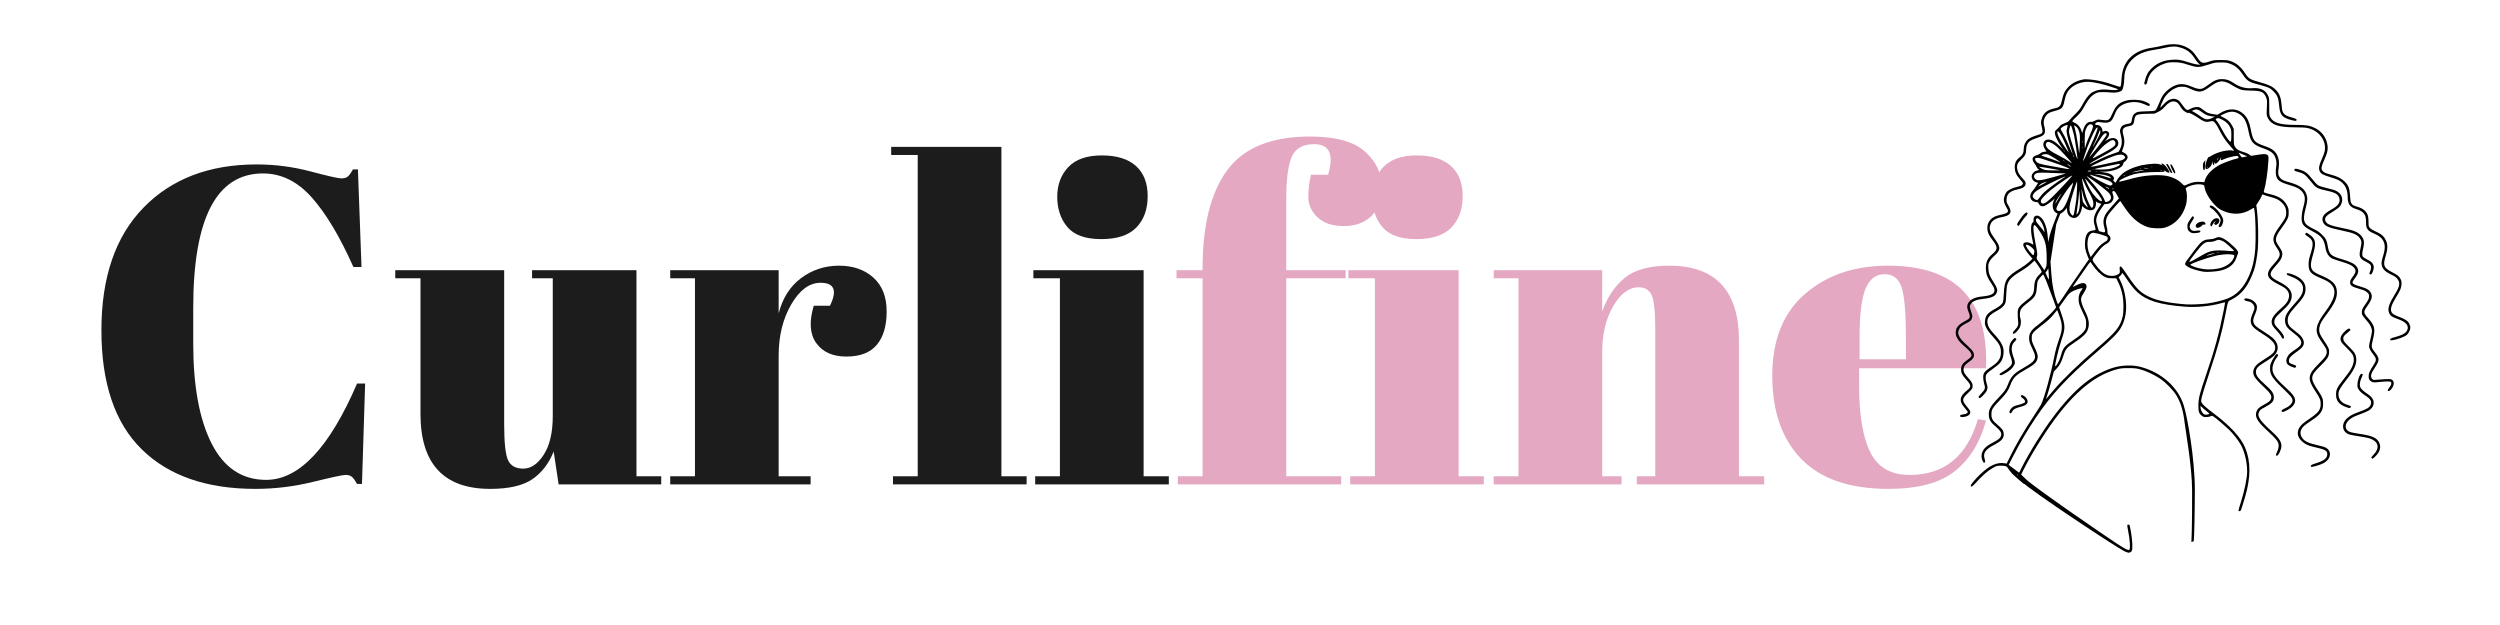 <svg version="1.0" preserveAspectRatio="xMidYMid meet" height="500" viewBox="0 0 1500 375" zoomAndPan="magnify" width="2000" xmlns:xlink="http://www.w3.org/1999/xlink" xmlns="http://www.w3.org/2000/svg"><defs><g></g><clipPath id="6ddc8ba197"><path clip-rule="nonzero" d="M 1173 26 L 1446.453 26 L 1446.453 331.875 L 1173 331.875 Z M 1173 26"></path></clipPath></defs><g fill-opacity="1" fill="#1c1c1d"><g transform="translate(49.783, 290.625)"><g><path d="M 108 -186.562 C 80.102 -186.562 66.156 -159.656 66.156 -105.844 L 66.156 -84.516 C 66.156 -58.953 69.844 -38.926 77.219 -24.438 C 84.602 -9.945 95.492 -2.703 109.891 -2.703 C 129.691 -2.703 147.875 -21.961 164.438 -60.484 L 169.297 -60.484 L 167.406 -0.266 L 164.438 -0.266 C 163.352 -2.242 162.359 -3.641 161.453 -4.453 C 160.555 -5.266 159.254 -5.672 157.547 -5.672 C 155.836 -5.672 149.312 -4.273 137.969 -1.484 C 126.625 1.305 115.102 2.703 103.406 2.703 C 74.07 2.703 51.348 -5.211 35.234 -21.047 C 19.117 -36.891 11.062 -60.695 11.062 -92.469 C 11.062 -124.238 19.477 -148.766 36.312 -166.047 C 53.145 -183.328 75.781 -191.969 104.219 -191.969 C 115.195 -191.969 125.953 -190.57 136.484 -187.781 C 147.016 -184.988 153.18 -183.594 154.984 -183.594 C 156.785 -183.594 158.133 -184 159.031 -184.812 C 159.926 -185.625 160.914 -187.02 162 -189 L 164.969 -189 L 167.125 -130.406 L 162.266 -130.406 C 154.172 -148.594 145.848 -162.5 137.297 -172.125 C 128.742 -181.75 118.977 -186.562 108 -186.562 Z M 108 -186.562"></path></g></g></g><g fill-opacity="1" fill="#1c1c1d"><g transform="translate(236.083, 290.625)"><g><path d="M 160.656 0 L 99.094 0 L 96.125 -19.703 C 93.238 -12.504 88.961 -6.969 83.297 -3.094 C 77.629 0.77 69.211 2.703 58.047 2.703 C 30.148 2.703 16.203 -12.328 16.203 -42.391 L 16.203 -123.656 L 1.078 -123.656 L 1.078 -128.516 L 66.422 -128.516 L 66.422 -35.906 C 66.422 -25.102 67.188 -17.992 68.719 -14.578 C 70.25 -11.16 73.305 -9.453 77.891 -9.453 C 82.484 -9.453 86.578 -12.238 90.172 -17.812 C 93.773 -23.395 95.578 -31.141 95.578 -41.047 L 95.578 -123.656 L 83.156 -123.656 L 83.156 -128.516 L 145.797 -128.516 L 145.797 -4.859 L 160.656 -4.859 Z M 160.656 0"></path></g></g></g><g fill-opacity="1" fill="#1c1c1d"><g transform="translate(399.432, 290.625)"><g><path d="M 92.875 -120.953 C 86.219 -120.953 80.367 -116.633 75.328 -108 C 70.285 -99.363 67.766 -89.102 67.766 -77.219 L 67.766 -4.859 L 86.938 -4.859 L 86.938 0 L 2.703 0 L 2.703 -4.859 L 17.547 -4.859 L 17.547 -123.656 L 2.703 -123.656 L 2.703 -128.516 L 67.766 -128.516 L 67.766 -102.594 C 70.109 -111.781 74.609 -118.848 81.266 -123.797 C 87.93 -128.742 95.492 -131.219 103.953 -131.219 C 112.41 -131.219 119.289 -128.832 124.594 -124.062 C 129.906 -119.289 132.562 -112.539 132.562 -103.812 C 132.562 -95.082 130.582 -88.379 126.625 -83.703 C 122.664 -79.023 116.594 -76.688 108.406 -76.688 C 100.219 -76.688 94.188 -79.383 90.312 -84.781 C 86.445 -90.176 85.953 -97.645 88.828 -107.188 L 98.547 -107.188 C 103.047 -116.363 101.156 -120.953 92.875 -120.953 Z M 92.875 -120.953"></path></g></g></g><g fill-opacity="1" fill="#1c1c1d"><g transform="translate(533.082, 290.625)"><g><path d="M 1.625 -202.5 L 67.766 -202.5 L 67.766 -4.859 L 82.891 -4.859 L 82.891 0 L 2.703 0 L 2.703 -4.859 L 17.547 -4.859 L 17.547 -197.641 L 1.625 -197.641 Z M 1.625 -202.5"></path></g></g></g><g fill-opacity="1" fill="#1c1c1d"><g transform="translate(618.402, 290.625)"><g><path d="M 42.391 -147.156 C 32.848 -147.156 26.051 -149.582 22 -154.438 C 17.957 -159.301 15.938 -165.332 15.938 -172.531 C 15.938 -179.727 18.141 -185.664 22.547 -190.344 C 26.953 -195.031 33.656 -197.375 42.656 -197.375 C 51.656 -197.375 58.492 -195.258 63.172 -191.031 C 67.859 -186.801 70.203 -180.77 70.203 -172.938 C 70.203 -165.102 67.953 -158.848 63.453 -154.172 C 58.953 -149.492 51.93 -147.156 42.391 -147.156 Z M 1.625 -128.516 L 67.766 -128.516 L 67.766 -4.859 L 82.891 -4.859 L 82.891 0 L 2.703 0 L 2.703 -4.859 L 17.547 -4.859 L 17.547 -123.656 L 1.625 -123.656 Z M 1.625 -128.516"></path></g></g></g><g fill-opacity="1" fill="#e4a8c3"><g transform="translate(703.994, 290.625)"><g><path d="M 84.516 -204.125 C 77.672 -204.125 73.164 -201.555 71 -196.422 C 68.844 -191.297 67.766 -183.062 67.766 -171.719 L 67.766 -128.516 L 103.406 -128.516 L 103.406 -123.656 L 67.766 -123.656 L 67.766 -4.859 L 100.703 -4.859 L 100.703 0 L 2.703 0 L 2.703 -4.859 L 17.547 -4.859 L 17.547 -123.656 L 1.891 -123.656 L 1.891 -128.516 L 17.547 -128.516 L 17.547 -129.594 C 17.547 -155.52 22.492 -175.188 32.391 -188.594 C 42.297 -202 58.859 -208.703 82.078 -208.703 C 97.379 -208.703 108.359 -205.688 115.016 -199.656 C 121.68 -193.633 125.016 -186.66 125.016 -178.734 C 125.016 -170.816 122.941 -164.879 118.797 -160.922 C 114.66 -156.961 109.172 -154.984 102.328 -154.984 C 95.484 -154.984 90.219 -156.738 86.531 -160.25 C 82.844 -163.758 81 -167.805 81 -172.391 C 81 -176.984 81.539 -181.441 82.625 -185.766 L 92.875 -185.766 C 96.477 -198.004 93.691 -204.125 84.516 -204.125 Z M 84.516 -204.125"></path></g></g></g><g fill-opacity="1" fill="#e4a8c3"><g transform="translate(807.404, 290.625)"><g><path d="M 42.391 -147.156 C 32.848 -147.156 26.051 -149.582 22 -154.438 C 17.957 -159.301 15.938 -165.332 15.938 -172.531 C 15.938 -179.727 18.141 -185.664 22.547 -190.344 C 26.953 -195.031 33.656 -197.375 42.656 -197.375 C 51.656 -197.375 58.492 -195.258 63.172 -191.031 C 67.859 -186.801 70.203 -180.77 70.203 -172.938 C 70.203 -165.102 67.953 -158.848 63.453 -154.172 C 58.953 -149.492 51.93 -147.156 42.391 -147.156 Z M 1.625 -128.516 L 67.766 -128.516 L 67.766 -4.859 L 82.891 -4.859 L 82.891 0 L 2.703 0 L 2.703 -4.859 L 17.547 -4.859 L 17.547 -123.656 L 1.625 -123.656 Z M 1.625 -128.516"></path></g></g></g><g fill-opacity="1" fill="#e4a8c3"><g transform="translate(892.994, 290.625)"><g><path d="M 3.234 -128.516 L 68.312 -128.516 L 68.312 -103.688 C 71.188 -111.957 75.594 -118.613 81.531 -123.656 C 87.477 -128.695 96.484 -131.219 108.547 -131.219 C 136.441 -131.219 150.391 -116.188 150.391 -86.125 L 150.391 -4.859 L 165.516 -4.859 L 165.516 0 L 89.094 0 L 89.094 -4.859 L 100.172 -4.859 L 100.172 -92.609 C 100.172 -103.41 99.445 -110.383 98 -113.531 C 96.562 -116.688 93.957 -118.266 90.188 -118.266 C 84.426 -118.266 79.336 -114.484 74.922 -106.922 C 70.516 -99.359 68.312 -90.176 68.312 -79.375 L 68.312 -4.859 L 79.922 -4.859 L 79.922 0 L 3.234 0 L 3.234 -4.859 L 18.094 -4.859 L 18.094 -123.656 L 3.234 -123.656 Z M 3.234 -128.516"></path></g></g></g><g fill-opacity="1" fill="#e4a8c3"><g transform="translate(1059.313, 290.625)"><g><path d="M 73.703 2.703 C 50.484 2.703 33.066 -3.281 21.453 -15.25 C 9.848 -27.219 4.047 -43.867 4.047 -65.203 C 4.047 -86.535 10.57 -102.867 23.625 -114.203 C 36.676 -125.547 53.281 -131.219 73.438 -131.219 C 114.301 -131.219 133.922 -110.695 132.297 -69.656 L 56.156 -69.656 L 56.156 -59.125 C 56.156 -41.488 58.406 -28.172 62.906 -19.172 C 67.406 -10.172 75.238 -5.672 86.406 -5.672 C 107.281 -5.672 120.957 -16.832 127.438 -39.156 L 132.297 -38.344 C 128.879 -25.383 122.711 -15.301 113.797 -8.094 C 104.891 -0.895 91.523 2.703 73.703 2.703 Z M 56.438 -75.062 L 84.234 -75.062 L 84.234 -88.297 C 84.234 -102.867 83.379 -112.812 81.672 -118.125 C 79.961 -123.438 76.539 -126.094 71.406 -126.094 C 66.281 -126.094 62.504 -123.254 60.078 -117.578 C 57.648 -111.91 56.438 -102.148 56.438 -88.297 Z M 56.438 -75.062"></path></g></g></g><g clip-path="url(#6ddc8ba197)"><path fill-rule="nonzero" fill-opacity="1" d="M 1274.426 330.629 C 1268.625 327.652 1219.051 294.848 1213.051 288.988 C 1211.691 287.664 1212.363 286.578 1212.301 286.578 C 1212.238 286.578 1212.191 286.836 1212.191 287.156 C 1217.883 293.996 1212.055 288.395 1208.746 285.57 C 1205.777 283.031 1204.676 280.406 1204.031 280.031 C 1203.223 279.559 1202.5 279.434 1200.535 279.434 C 1198.207 279.434 1197.934 279.504 1196.016 280.559 C 1192.621 282.422 1189.871 284.855 1184.449 290.777 C 1183.184 292.16 1182.465 292.359 1182.465 291.332 C 1182.465 290.645 1185.367 287.227 1188.387 284.352 C 1193.867 279.137 1198.438 277.137 1202.953 277.984 L 1203.996 278.18 L 1205.453 275.164 C 1209.262 267.285 1214.051 259.023 1220.211 249.699 C 1222.332 246.492 1224.273 243.457 1224.527 242.957 C 1226.484 239.102 1230.348 225.277 1232.426 214.715 C 1233.305 210.234 1234.137 207.227 1235.816 202.469 C 1237.664 197.227 1237.543 194.422 1235.203 188.355 L 1234.301 186.008 L 1232.605 188.117 C 1230.281 191.012 1228.902 192.289 1224.543 195.586 C 1222.438 197.18 1220.402 198.977 1219.914 199.676 C 1219.152 200.758 1219.039 201.172 1219.043 202.859 C 1219.043 204.613 1219.207 205.145 1220.695 208.301 C 1222.539 212.211 1222.816 213.195 1222.539 214.852 C 1222.094 217.477 1220.57 218.855 1214.086 222.492 C 1209.43 225.105 1207.738 226.941 1206.203 231.039 C 1204.938 234.434 1203.82 236.043 1199.926 240.094 C 1195.457 244.742 1194.871 245.715 1194.859 248.531 C 1194.852 251.184 1195.527 252.387 1198.355 254.75 C 1201.223 257.145 1202.047 258.273 1202.215 260.043 C 1202.492 262.91 1201.18 264.441 1196.203 267.07 C 1191.141 269.746 1189.707 271.934 1190.785 275.355 C 1191.188 276.641 1191.215 277.035 1190.922 277.387 C 1190.438 277.973 1190.09 277.707 1189.438 276.266 C 1188.719 274.684 1188.73 272.598 1189.465 271.051 C 1190.582 268.695 1192.238 267.312 1196.676 265.016 C 1199.336 263.637 1200.414 262.578 1200.699 261.066 C 1200.98 259.562 1200.145 258.25 1197.477 256.004 C 1194.582 253.57 1193.547 251.969 1193.332 249.598 C 1192.996 245.926 1194.094 243.828 1198.996 238.758 C 1202.512 235.125 1203.625 233.594 1204.609 231.039 C 1206.516 226.098 1208.078 224.297 1212.918 221.457 C 1218.293 218.301 1219.48 217.461 1220.27 216.27 C 1221.484 214.434 1221.324 213.215 1219.316 209 C 1217.93 206.09 1217.578 205.055 1217.484 203.602 C 1217.262 200.074 1218.496 198.09 1222.941 194.828 C 1225.93 192.633 1231.836 187.059 1233.066 185.27 L 1233.664 184.395 L 1231.812 179.293 C 1228.785 170.961 1226.578 165.473 1225.949 164.715 C 1225.77 164.496 1223.301 167.301 1222.766 168.328 C 1222.484 168.879 1222.223 170.445 1222.094 172.355 C 1221.805 176.672 1221.086 178.129 1218.059 180.5 C 1213.969 183.703 1213 184.625 1212.453 185.824 C 1211.852 187.152 1211.73 189.602 1212.207 190.855 C 1212.73 192.227 1212.617 194.785 1211.973 196.246 C 1211.238 197.914 1208.93 200.371 1208.234 200.238 C 1207.293 200.055 1207.48 199.457 1208.961 197.922 C 1210.758 196.055 1211.168 194.941 1210.867 192.742 C 1210.746 191.84 1210.633 189.91 1210.617 188.453 C 1210.59 185.992 1210.648 185.707 1211.465 184.387 C 1212.035 183.465 1213.215 182.312 1214.816 181.105 C 1219.684 177.449 1220.328 176.457 1220.504 172.348 C 1220.668 168.566 1221.449 166.785 1223.98 164.395 C 1224.547 163.859 1225.012 163.254 1225.012 163.055 C 1225.012 162.562 1223.453 160.008 1221.918 157.988 L 1220.684 156.363 L 1218.711 158.219 C 1217.629 159.242 1215.75 160.684 1214.539 161.422 C 1207.457 165.734 1205.707 167.289 1204.574 170.254 C 1204.094 171.52 1203.918 172.848 1203.758 176.523 C 1203.586 180.477 1203.457 181.371 1202.926 182.402 C 1202.176 183.848 1200.539 185.215 1197.766 186.707 C 1193.523 188.992 1192.09 190.914 1192.484 193.781 C 1192.773 195.891 1193.695 197.477 1196.152 200.082 C 1201.344 205.59 1202.773 208.789 1201.988 213.133 C 1201.348 216.66 1200.164 218.207 1195.789 221.23 C 1191.969 223.871 1191.336 224.672 1191.406 226.812 C 1191.434 227.695 1191.605 228.809 1191.789 229.293 C 1191.973 229.773 1192.246 230.805 1192.395 231.586 C 1192.758 233.508 1192.055 235.051 1189.754 237.352 C 1188.289 238.816 1187.918 239.059 1187.559 238.762 C 1187.324 238.562 1187.129 238.27 1187.129 238.109 C 1187.129 237.949 1187.98 236.914 1189.023 235.809 C 1191.168 233.535 1191.32 232.91 1190.438 230 C 1190.172 229.129 1189.945 227.562 1189.926 226.52 C 1189.887 223.898 1190.566 222.957 1194.414 220.324 C 1197.977 217.887 1198.887 216.996 1199.832 215.004 C 1200.383 213.855 1200.527 213.066 1200.531 211.258 C 1200.535 208.016 1199.648 206.285 1195.891 202.176 C 1193.895 199.992 1192.621 198.301 1191.898 196.867 C 1190.914 194.914 1190.848 194.621 1190.98 192.781 C 1191.223 189.406 1192.465 187.852 1196.902 185.395 C 1199.773 183.805 1201.273 182.555 1201.777 181.34 C 1201.945 180.938 1202.172 178.57 1202.285 176.086 C 1202.656 167.945 1203.949 165.996 1212.34 160.926 C 1214.066 159.883 1216.391 158.18 1217.504 157.137 L 1219.531 155.242 L 1217.602 153.055 C 1215.621 150.816 1213.938 147.93 1213.938 146.777 C 1213.938 145.203 1216.461 144.879 1218.754 146.16 C 1219.473 146.562 1220.059 146.844 1220.059 146.789 C 1220.059 146.734 1219.73 145.172 1219.332 143.316 C 1218.234 138.25 1218.457 133.895 1219.84 133.363 C 1220.09 133.27 1220.191 132.875 1220.121 132.273 C 1219.766 129.176 1222.578 128.316 1224.898 130.809 C 1226.855 132.914 1228.129 136.625 1228.602 141.582 L 1228.953 145.328 L 1229.355 143.289 C 1229.844 140.793 1231.219 136.609 1233.129 131.793 L 1234.566 128.172 L 1233.672 127.711 C 1231.742 126.727 1231 123.141 1232.18 120.535 C 1232.875 119.008 1232.98 118.695 1232.602 119.289 C 1232.047 120.164 1227.664 123.285 1226.504 123.633 C 1225.066 124.066 1223.867 123.551 1223.297 122.258 C 1222.941 121.449 1222.734 121.328 1221.469 121.207 C 1219.824 121.047 1218.789 120.254 1218.301 118.773 C 1217.84 117.367 1218.379 115.758 1219.875 114.09 C 1220.57 113.312 1221.371 112.219 1221.652 111.656 C 1221.938 111.094 1222.363 110.414 1222.598 110.145 C 1222.992 109.695 1222.934 109.637 1221.969 109.453 C 1221.387 109.344 1220.523 108.871 1220.059 108.402 C 1217.848 106.191 1219.207 102.91 1222.633 102.184 C 1223.598 101.98 1223.602 101.977 1222.965 101.531 C 1222.617 101.285 1222.137 100.621 1221.898 100.059 C 1221.664 99.492 1221.082 98.547 1220.609 97.957 C 1219.387 96.434 1219.203 94.996 1220.113 94.082 C 1220.504 93.695 1221.332 93.281 1221.961 93.16 C 1222.586 93.043 1223.527 92.57 1224.055 92.109 C 1224.707 91.535 1225.465 91.211 1226.441 91.078 L 1227.871 90.891 L 1227.039 89.582 C 1225.984 87.91 1225.754 86.848 1226.18 85.559 C 1226.836 83.566 1229.289 83.16 1232.082 84.578 C 1232.762 84.926 1234.352 86.207 1235.617 87.426 L 1237.914 89.645 L 1236.746 87.895 C 1233.367 82.84 1232.152 79.355 1233.395 78.277 C 1234.477 77.344 1235.352 76.43 1236.012 75.559 C 1236.465 74.957 1237.324 74.453 1238.84 73.898 C 1240.34 73.352 1241.176 72.863 1241.516 72.336 C 1241.789 71.914 1243.336 70.258 1244.953 68.656 C 1247.371 66.254 1248.148 65.254 1249.348 62.992 C 1251.152 59.586 1253.125 56.945 1254.656 55.883 C 1257.453 53.945 1260.957 53.316 1265.73 53.902 C 1268.324 54.223 1270.766 54.094 1270.766 53.637 C 1270.766 53.277 1263.016 50.828 1259.398 50.043 C 1254.621 49.008 1252.125 48.844 1249.488 49.395 C 1245.141 50.297 1241.652 52.758 1240.039 56.059 C 1239.613 56.922 1239.035 58.797 1238.746 60.227 C 1237.848 64.688 1237.156 65.473 1233.293 66.441 C 1229.219 67.465 1227.918 68.344 1226.785 70.84 C 1226.066 72.43 1226.023 74.004 1226.645 76.102 C 1226.926 77.043 1227.055 78.207 1226.965 78.988 C 1226.758 80.848 1225.738 81.648 1222.188 82.754 C 1220.598 83.246 1218.77 84.035 1218.121 84.504 C 1216.547 85.645 1215.688 87.516 1215.688 89.797 C 1215.688 92.254 1215.098 93.438 1212.785 95.621 C 1210.383 97.891 1209.898 99.133 1210.41 101.695 C 1210.801 103.629 1211.535 104.855 1213.715 107.203 C 1215.074 108.672 1215.395 109.207 1215.395 110.008 C 1215.395 111.891 1213.949 112.945 1210.34 113.691 C 1205.945 114.598 1203.961 116.496 1203.914 119.848 C 1203.895 121.25 1204.047 121.73 1205.012 123.293 C 1207.5 127.324 1206.484 129.25 1201.363 130.211 C 1197.113 131.008 1195.023 132.383 1194.164 134.949 C 1193.352 137.379 1193.988 139.402 1196.746 143.102 C 1197.977 144.758 1198.969 146.445 1199.266 147.383 C 1199.723 148.84 1199.723 149.016 1199.254 150.242 C 1198.895 151.184 1198.145 152.102 1196.598 153.484 C 1195.129 154.801 1194.199 155.918 1193.664 157.004 C 1192.953 158.461 1192.898 158.82 1193.027 161.148 C 1193.188 164.102 1193.664 165.355 1196.082 169.191 C 1198.219 172.582 1198.613 173.727 1198.156 175.246 C 1197.457 177.59 1195.297 178.688 1190.188 179.297 C 1186.84 179.695 1185.531 180.043 1183.996 180.93 C 1182.699 181.684 1181.883 182.879 1181.883 184.031 C 1181.883 184.406 1182.262 185.801 1182.727 187.129 C 1183.441 189.164 1183.527 189.711 1183.281 190.613 C 1182.91 191.984 1182.211 192.73 1180.496 193.578 C 1177.547 195.031 1176.152 196.109 1175.512 197.43 C 1175.168 198.141 1174.891 199.102 1174.891 199.574 C 1174.898 201.176 1176.258 203.488 1178.297 205.359 C 1182.836 209.531 1183.875 210.684 1184.211 211.926 C 1184.805 214.133 1184.066 215.32 1180.621 217.695 C 1178.918 218.875 1178.094 220.191 1178.109 221.711 C 1178.121 223.227 1178.719 224.301 1180.895 226.73 C 1183.238 229.348 1183.738 230.344 1183.547 232.02 C 1183.41 233.234 1183.188 233.543 1180.773 235.836 C 1177.023 239.398 1176.984 240.199 1180.383 244.258 C 1182.289 246.535 1182.559 247.418 1181.719 248.617 C 1181.152 249.426 1179.824 249.996 1178.051 250.195 C 1176.484 250.371 1175.953 250.148 1176.102 249.371 C 1176.188 248.938 1176.559 248.785 1177.91 248.641 C 1179.074 248.516 1179.805 248.262 1180.223 247.844 C 1180.836 247.23 1180.836 247.227 1180.27 246.527 C 1179.953 246.141 1179.086 245.07 1178.34 244.148 C 1175.375 240.496 1175.797 237.828 1179.859 234.547 C 1182.93 232.066 1182.93 231.258 1179.859 227.891 C 1177.254 225.031 1176.637 223.836 1176.637 221.625 C 1176.637 219.352 1177.656 217.793 1180.266 216.078 C 1181.316 215.387 1182.383 214.426 1182.633 213.945 C 1183.051 213.133 1183.039 212.984 1182.453 211.77 C 1182.027 210.895 1181.039 209.809 1179.449 208.48 C 1174.223 204.109 1172.719 201.262 1173.723 197.641 C 1174.191 195.953 1175.809 194.355 1178.406 193 C 1179.711 192.324 1181.027 191.52 1181.332 191.215 C 1182.043 190.5 1182.031 189.309 1181.293 187.582 C 1179.934 184.406 1180.027 182.723 1181.68 180.84 C 1183.238 179.062 1186.07 178.094 1190.918 177.68 C 1193.773 177.434 1195.926 176.492 1196.438 175.258 C 1197 173.898 1196.625 172.676 1194.895 170.188 C 1192.527 166.781 1191.711 164.742 1191.555 161.836 C 1191.32 157.5 1192.379 154.965 1195.48 152.406 C 1198.637 149.805 1198.711 148.238 1195.855 144.512 C 1193.371 141.27 1192.578 139.668 1192.43 137.566 C 1192.262 135.246 1192.805 133.488 1194.164 131.941 C 1195.59 130.32 1197.09 129.594 1200.559 128.84 C 1204.883 127.898 1205.527 127.172 1204.105 124.844 C 1202.961 122.961 1202.281 121.164 1202.281 120.004 C 1202.281 118.578 1203.004 116.434 1203.855 115.312 C 1204.836 114.027 1207.523 112.707 1210.453 112.074 C 1212.23 111.688 1212.938 111.391 1213.363 110.852 C 1214.039 109.992 1213.957 109.801 1211.875 107.43 C 1209.703 104.949 1208.855 102.988 1208.844 100.434 C 1208.836 97.727 1209.648 96.047 1211.777 94.387 C 1213.617 92.949 1214.23 91.672 1214.234 89.273 C 1214.238 87.133 1215.203 85 1216.785 83.652 C 1217.945 82.664 1219.668 81.902 1223.113 80.848 C 1225.672 80.066 1225.906 79.504 1225.086 76.184 C 1224.508 73.852 1224.484 73.457 1224.832 71.965 C 1225.766 67.953 1228.102 65.926 1232.867 64.988 C 1235.746 64.426 1236.504 63.559 1237.211 60.031 C 1237.941 56.363 1239.016 54.199 1241.184 52.027 C 1243.164 50.043 1245.625 48.707 1248.758 47.922 C 1250.57 47.469 1251.207 47.453 1254.586 47.758 C 1258.773 48.137 1264.234 49.449 1268.867 51.184 C 1270.41 51.762 1271.848 52.168 1272.062 52.082 C 1272.52 51.91 1272.703 50.824 1272.969 46.789 C 1273.648 36.484 1280.203 30.09 1291.652 28.57 C 1292.965 28.398 1295.629 27.867 1297.574 27.391 C 1303.48 25.949 1308.039 26.285 1312.191 28.469 C 1314.715 29.793 1316.023 31.066 1318.203 34.309 C 1320.723 38.055 1321.484 38.309 1325.859 36.844 C 1328.086 36.102 1328.707 36.023 1332.398 36.016 C 1335.875 36.012 1336.758 36.109 1338.371 36.664 C 1341.965 37.902 1344.543 40.109 1347.27 44.277 C 1349.133 47.129 1350.18 47.754 1355.645 49.262 C 1361.285 50.824 1363.422 51.832 1365.488 53.91 C 1367.641 56.07 1368.629 58.645 1368.965 62.969 C 1369.223 66.258 1369.344 66.758 1370.207 68.004 C 1370.934 69.051 1372.328 69.746 1375.332 70.555 C 1377.715 71.199 1378.41 71.719 1377.754 72.375 C 1377.512 72.621 1376.879 72.566 1375.312 72.172 C 1369.359 70.676 1367.984 69.129 1367.484 63.363 C 1367.082 58.734 1366.469 57.203 1364.043 54.797 C 1362.379 53.145 1361.812 52.789 1359.793 52.094 C 1358.508 51.656 1356.176 50.977 1354.602 50.586 C 1349.328 49.281 1348.164 48.477 1345.305 44.176 C 1343.344 41.23 1341.07 39.367 1338.113 38.277 C 1336.125 37.547 1335.535 37.461 1332.398 37.48 C 1329.098 37.5 1328.691 37.57 1325.113 38.742 C 1319.453 40.598 1318.27 40.617 1313.02 38.914 C 1309.289 37.703 1308.406 37.523 1305.48 37.391 C 1301.531 37.211 1299.805 37.531 1296.555 39.039 C 1293.676 40.379 1291.027 42.75 1289.781 45.102 C 1288.969 46.633 1288.676 47.488 1288.129 49.926 C 1287.93 50.809 1286.902 51.059 1286.609 50.293 C 1286.395 49.734 1287.508 46.066 1288.465 44.172 C 1289.441 42.242 1292.328 39.445 1294.586 38.25 C 1297.484 36.711 1299.512 36.133 1302.965 35.859 C 1306.691 35.566 1308.461 35.84 1313.473 37.492 C 1315.227 38.07 1317.449 38.613 1318.41 38.703 L 1320.16 38.863 L 1319.168 38.027 C 1318.625 37.566 1317.719 36.465 1317.16 35.574 C 1314.691 31.66 1312.68 30.012 1308.762 28.691 C 1305.746 27.672 1303.137 27.664 1299.031 28.652 C 1297.348 29.059 1294.465 29.609 1292.621 29.875 C 1288.305 30.5 1284.586 31.746 1282.102 33.398 C 1277.203 36.656 1274.555 41.477 1274.555 47.125 C 1274.551 50.215 1273.836 53.641 1273.051 54.301 C 1271.883 55.285 1269.406 55.781 1266.992 55.516 C 1265.781 55.379 1263.48 55.27 1261.875 55.266 C 1259.449 55.262 1258.742 55.367 1257.629 55.91 C 1254.812 57.281 1253.121 59.254 1250.199 64.566 C 1248.852 67.027 1247.547 68.578 1244.609 71.23 C 1243.93 71.844 1243.371 72.523 1243.371 72.738 C 1243.371 72.949 1243.961 73.352 1244.684 73.625 C 1246.461 74.305 1248.148 76.199 1248.789 78.238 L 1249.305 79.875 L 1249.992 77.688 C 1251.055 74.316 1252.836 72.742 1255.129 73.148 C 1255.262 73.172 1256.09 72.84 1256.969 72.41 C 1258.551 71.637 1258.598 71.633 1261.348 71.969 C 1265.449 72.473 1265.52 72.418 1268.031 66.828 C 1269.711 63.086 1272.059 61.211 1276.301 60.219 C 1278.875 59.617 1283.738 59.797 1285.934 60.574 C 1288.629 61.531 1290.066 62.367 1289.875 62.867 C 1289.781 63.109 1289.707 63.363 1289.707 63.43 C 1289.707 63.738 1288.578 63.5 1287.629 62.988 C 1287.051 62.68 1285.625 62.137 1284.461 61.785 C 1280.609 60.613 1275.438 61.379 1272.391 63.57 C 1270.711 64.773 1269.773 66.141 1268.68 68.992 C 1267.07 73.168 1265.625 74.039 1261.266 73.461 C 1258.812 73.137 1258.461 73.148 1257.785 73.594 C 1256.801 74.238 1256.934 75.102 1258 74.977 C 1259.699 74.777 1261.438 76.531 1261.438 78.445 C 1261.438 78.961 1261.555 79.035 1262.094 78.871 C 1263.66 78.383 1263.957 78.402 1264.758 79.031 C 1265.477 79.598 1265.562 79.824 1265.434 80.812 C 1265.336 81.535 1264.879 82.43 1264.164 83.305 L 1263.047 84.668 L 1264.684 83.73 C 1267.633 82.043 1270.457 82.762 1270.938 85.324 C 1271.422 87.895 1269.531 89.527 1260.711 94.168 C 1256.727 96.262 1253.477 98.246 1253.688 98.457 C 1253.766 98.535 1255.379 97.816 1257.27 96.855 C 1261.762 94.574 1264.402 93.426 1268.141 92.121 L 1271.203 91.055 L 1272.066 89.328 C 1273.25 86.961 1273.379 84.57 1272.504 81.066 C 1271.867 78.523 1271.863 78.395 1272.344 77.129 C 1273.027 75.344 1274.008 74.758 1277.32 74.172 C 1278.574 73.949 1278.855 73.543 1279.18 71.516 C 1279.535 69.297 1280.121 68.363 1281.664 67.566 C 1282.695 67.031 1283.539 66.926 1287.879 66.781 C 1292.387 66.633 1292.957 66.555 1293.465 66.031 C 1293.777 65.711 1294.629 63.961 1295.352 62.145 C 1296.078 60.324 1297.066 58.227 1297.547 57.477 C 1298.742 55.617 1300.879 53.586 1302.934 52.355 C 1306.957 49.941 1310.102 49.852 1315.059 52.008 C 1318.367 53.449 1320.109 53.691 1321.844 52.949 C 1322.359 52.73 1323.93 51.691 1325.328 50.641 C 1328.625 48.168 1330.527 47.422 1333.453 47.461 C 1335.895 47.496 1337.828 48.172 1340.266 49.848 C 1343.727 52.23 1347.496 53.258 1351.52 52.906 C 1355.941 52.52 1359.148 53.953 1360.664 56.992 C 1361.539 58.742 1361.539 58.742 1361.539 63.992 C 1361.539 69.012 1361.57 69.293 1362.246 70.473 C 1364.117 73.738 1368.09 74.918 1377.23 74.93 C 1383.707 74.934 1385.863 75.281 1389.012 76.832 C 1392.68 78.641 1395.297 81.875 1396.207 85.734 C 1397.039 89.277 1396.695 91.25 1394.324 96.484 C 1392.773 99.906 1392.566 101.289 1393.445 102.406 C 1394.305 103.492 1395.125 103.875 1398.516 104.777 C 1402.52 105.84 1404.93 107.059 1406.879 109.012 C 1409.117 111.25 1409.773 113.039 1410.066 117.707 C 1410.359 122.441 1410.742 122.984 1414.543 124.102 C 1418.102 125.148 1420.195 127.035 1420.828 129.77 C 1420.988 130.473 1421.121 132.121 1421.125 133.438 C 1421.133 135.664 1421.195 135.902 1421.98 136.801 C 1422.504 137.391 1423.715 138.148 1425.113 138.75 C 1428.797 140.34 1430.289 141.621 1431.578 144.309 C 1432.727 146.707 1432.664 149.57 1431.371 153.734 C 1429.66 159.25 1430.242 160.734 1435.094 163.23 C 1438.625 165.043 1439.547 165.793 1440.383 167.516 C 1440.91 168.609 1441 169.191 1440.887 170.789 C 1440.727 172.961 1440.172 174.234 1437.402 178.758 C 1434.711 183.156 1434.004 185.73 1435.016 187.445 C 1435.629 188.48 1436.582 189.031 1440.051 190.348 C 1443.398 191.617 1444.789 192.602 1445.598 194.277 C 1446.473 196.082 1446.375 197.531 1445.246 199.418 C 1444.453 200.746 1443.988 201.164 1442.406 201.957 C 1439.832 203.254 1434.582 204.617 1434.25 204.078 C 1433.777 203.312 1434.32 202.969 1437.25 202.184 C 1442.105 200.879 1444.188 199.48 1444.609 197.242 C 1445.039 194.953 1443.184 193.062 1439.031 191.562 C 1434.832 190.039 1433.898 189.324 1433.25 187.125 C 1432.582 184.863 1433.641 181.824 1436.93 176.574 C 1439.723 172.113 1440.176 169.887 1438.727 167.75 C 1437.746 166.305 1437.535 166.148 1434.395 164.59 C 1431.191 163.004 1429.656 161.523 1429.141 159.539 C 1428.711 157.879 1428.883 156.645 1430.074 152.832 C 1432.031 146.582 1430.305 142.578 1424.645 140.227 C 1420.586 138.543 1419.562 137.184 1419.633 133.578 C 1419.727 128.637 1418.391 126.875 1413.391 125.332 C 1409.934 124.262 1408.602 122.285 1408.602 118.227 C 1408.602 113.426 1406.789 110.066 1403.121 108.07 C 1402.371 107.664 1400.117 106.848 1398.113 106.262 C 1393.906 105.027 1392.422 104.188 1391.793 102.68 C 1391.082 100.973 1391.418 99.094 1393.102 95.438 C 1393.922 93.652 1394.715 91.422 1394.863 90.48 C 1395.867 84.199 1391.344 78.258 1384.453 76.801 C 1383.191 76.535 1380.648 76.395 1377.129 76.395 C 1366.996 76.402 1362.723 74.926 1360.664 70.715 C 1359.914 69.188 1359.91 69.121 1360.105 64.531 C 1360.289 60.164 1360.266 59.809 1359.66 58.406 C 1358.262 55.148 1356.719 54.449 1350.758 54.375 C 1348.309 54.344 1345.812 54.156 1345.082 53.949 C 1343.488 53.5 1341.023 52.273 1338.703 50.773 C 1336.285 49.211 1333.824 48.551 1331.934 48.957 C 1330.078 49.352 1328.859 49.984 1326.035 52.012 C 1321.016 55.617 1319.594 55.762 1314.039 53.234 C 1311.711 52.176 1311.172 52.043 1309.227 52.047 C 1307.32 52.051 1306.754 52.188 1304.812 53.109 C 1302.082 54.406 1299.438 56.934 1298.164 59.461 C 1297.141 61.488 1296.008 64.414 1296.176 64.586 C 1296.242 64.648 1296.988 63.91 1297.84 62.945 C 1301.141 59.195 1304.609 58.254 1307.309 60.375 C 1307.738 60.715 1308.742 61.957 1309.539 63.141 C 1310.34 64.324 1311.367 65.488 1311.828 65.727 C 1312.609 66.133 1312.758 66.105 1314.297 65.273 C 1316.379 64.145 1318.641 63.863 1319.996 64.566 C 1320.527 64.84 1321.66 65.637 1322.52 66.332 C 1324.195 67.699 1325.125 68.051 1328.367 68.547 L 1330.457 68.863 L 1332.156 67.82 C 1337.379 64.605 1342.719 64.938 1346.457 68.711 C 1348.484 70.762 1349.594 73.23 1350.457 77.617 C 1351.832 84.641 1352.496 85.434 1358.824 87.637 C 1362.004 88.742 1363.555 89.605 1364.883 90.996 C 1366.891 93.098 1367.789 96.57 1367.258 100.164 C 1366.707 103.863 1366.809 104.984 1367.824 106.391 C 1368.848 107.801 1369.918 108.344 1373.926 109.48 C 1379.832 111.156 1382.586 113.086 1383.797 116.406 C 1384.652 118.738 1384.578 120.332 1383.395 124.941 C 1381.395 132.758 1382.023 134.414 1388.129 137.363 C 1390.699 138.605 1391.637 139.25 1393.332 140.938 C 1395.625 143.223 1396.055 144.141 1396.801 148.379 C 1397.551 152.656 1398.754 153.691 1405.105 155.508 C 1409.895 156.875 1412.742 158.277 1413.855 159.816 C 1415.523 162.117 1415.305 163.836 1412.945 166.914 C 1412.16 167.938 1411.516 169.023 1411.516 169.324 C 1411.516 170.254 1412.484 170.824 1415.559 171.699 C 1420.539 173.125 1422.191 174.246 1422.926 176.695 C 1423.418 178.34 1422.703 180.414 1420.699 183.164 C 1417.91 186.98 1417.922 187.621 1420.852 190.879 C 1424.859 195.34 1425.32 197.352 1423.762 203.617 C 1422.633 208.156 1422.703 208.582 1425.07 211.543 C 1427.801 214.953 1427.797 216.289 1425.047 220.379 C 1422.543 224.098 1422.09 225.805 1423.223 227.246 C 1423.832 228.02 1423.926 228.043 1425.773 227.863 C 1429.555 227.496 1433.648 227.328 1434.387 227.512 C 1436.871 228.137 1436.887 231.242 1434.418 233.902 C 1433.684 234.695 1432.801 234.859 1432.594 234.242 C 1432.539 234.078 1433.02 233.246 1433.664 232.391 C 1434.855 230.805 1435.105 229.828 1434.48 229.203 C 1434.035 228.758 1432.113 228.758 1427.59 229.203 C 1424.195 229.539 1423.934 229.527 1422.934 228.988 C 1421.52 228.223 1421.09 227.312 1421.211 225.344 C 1421.309 223.703 1421.777 222.715 1424.508 218.371 C 1425.961 216.051 1425.883 215.074 1424.043 212.762 C 1422.262 210.531 1421.441 208.91 1421.434 207.629 C 1421.43 207.098 1421.82 205.148 1422.301 203.297 C 1422.781 201.445 1423.176 199.422 1423.176 198.805 C 1423.176 196.801 1422.156 194.738 1419.941 192.254 C 1417.305 189.305 1416.953 188.621 1417.125 186.809 C 1417.23 185.703 1417.582 184.93 1418.688 183.348 C 1421.074 179.938 1421.414 179.25 1421.422 177.82 C 1421.426 176.695 1421.277 176.352 1420.477 175.594 C 1419.254 174.434 1418.898 174.27 1415.621 173.332 C 1411.039 172.023 1410.059 171.316 1410.062 169.328 C 1410.062 168.355 1410.348 167.812 1412.242 165.195 C 1413.594 163.32 1413.633 161.949 1412.371 160.512 C 1411.207 159.184 1409.355 158.332 1404.395 156.848 C 1402.164 156.18 1399.867 155.395 1399.297 155.102 C 1397.102 153.969 1395.766 151.777 1395.227 148.418 C 1394.426 143.457 1392.816 141.48 1387.23 138.625 C 1381.699 135.793 1380.715 134.375 1381.008 129.66 C 1381.109 128.039 1381.477 125.973 1381.93 124.484 C 1382.895 121.316 1383.137 119.07 1382.676 117.605 C 1381.723 114.59 1379.535 112.805 1375.219 111.516 C 1368.703 109.566 1367.098 108.707 1366.086 106.613 C 1365.402 105.203 1365.266 102.344 1365.754 99.766 C 1366.105 97.902 1365.715 95.355 1364.805 93.586 C 1363.848 91.727 1361.859 90.336 1358.527 89.199 C 1351.867 86.934 1350.402 85.336 1349.16 79.004 C 1347.844 72.266 1346.152 69.516 1342.211 67.703 C 1339.949 66.664 1337.535 66.844 1334.512 68.281 C 1333.27 68.871 1332.254 69.418 1332.254 69.492 C 1332.254 69.57 1332.941 69.949 1333.781 70.34 C 1336.414 71.555 1338.207 73.207 1339.297 75.418 L 1340.266 77.395 L 1340.266 82.062 C 1340.266 86.344 1340.32 86.832 1340.922 87.957 C 1341.652 89.324 1343.203 90.367 1345.512 91.043 C 1347.66 91.672 1349.215 92.367 1349.898 93.012 C 1350.434 93.516 1350.691 93.551 1352.09 93.305 C 1358.164 92.238 1359.594 92.195 1360.508 93.047 C 1361.16 93.656 1361.18 93.801 1361.008 96.766 C 1360.637 103.289 1359.543 110.609 1358.32 114.758 C 1358.109 115.473 1358.566 115.676 1362.508 116.617 C 1367.512 117.812 1370.48 119.832 1372.191 123.203 C 1373.09 124.973 1373.195 125.43 1373.195 127.535 C 1373.195 129.594 1373.082 130.121 1372.262 131.777 C 1371.75 132.816 1370.41 134.875 1369.289 136.348 C 1365.938 140.75 1364.996 143.18 1365.844 145.207 C 1366.074 145.766 1366.871 147.105 1367.609 148.184 C 1369.398 150.801 1369.723 152.051 1369.129 154.02 C 1368.609 155.73 1367.965 156.66 1364.984 160 C 1360.98 164.48 1361.426 166.02 1367.617 169.137 C 1373.133 171.91 1375.316 174.523 1375.027 178 C 1374.777 181.027 1373.398 182.961 1368.039 187.801 C 1365.367 190.215 1364.602 191.418 1364.602 193.191 C 1364.602 194.551 1364.957 195.109 1367.676 197.984 C 1369.711 200.133 1370.664 201.867 1370.316 202.773 C 1370.004 203.59 1369.285 203.188 1368.707 201.879 C 1368.387 201.152 1367.094 199.48 1365.832 198.16 C 1364.09 196.336 1363.457 195.445 1363.172 194.43 C 1362.422 191.711 1363.703 189.43 1368.238 185.406 C 1371.707 182.328 1372.688 181.062 1373.23 178.973 C 1373.676 177.258 1373.5 176.051 1372.602 174.617 C 1371.711 173.195 1370.512 172.344 1366.719 170.441 C 1359.691 166.914 1359.055 164.152 1364.02 158.707 C 1366.855 155.598 1367.805 154.086 1367.805 152.691 C 1367.805 151.414 1367.516 150.785 1365.66 148.02 C 1363.012 144.086 1363.461 141.648 1367.941 135.562 C 1371.199 131.137 1371.723 130.031 1371.723 127.547 C 1371.723 125.055 1370.863 123.188 1368.879 121.359 C 1367.121 119.734 1365.812 119.113 1361.961 118.066 C 1360.172 117.578 1358.465 117.051 1358.176 116.895 C 1357.422 116.492 1357.426 116.488 1356.906 117.793 C 1356.645 118.441 1355.832 119.887 1355.102 121 L 1353.766 123.023 L 1354.234 126.66 C 1354.891 131.75 1355.148 143.988 1354.711 149.266 C 1354.328 153.836 1353.305 159.527 1352.402 162.094 C 1349.09 171.484 1345.195 176.582 1338.895 179.758 C 1336.617 180.906 1336.891 180.25 1335.312 188.332 C 1332.992 200.203 1330.758 208.32 1325.414 224.336 C 1323.27 230.75 1321.305 237.07 1321.043 238.387 C 1320.613 240.527 1320.609 240.863 1321.004 241.625 C 1321.57 242.719 1323.617 244.555 1327.699 247.633 C 1338.16 255.516 1344.492 262.387 1347.117 268.695 C 1350.516 276.867 1350.5 286.426 1347.07 298.078 C 1344.543 306.652 1344.527 306.691 1343.719 306.691 C 1342.828 306.691 1342.812 306.82 1344.488 301.445 C 1346.852 293.871 1348.281 286.809 1348.281 282.723 C 1348.281 277.461 1346.777 271.059 1344.598 267.043 C 1343.055 264.203 1339.805 260.066 1337.16 257.582 C 1334.426 255.004 1330.316 251.496 1328.531 250.211 C 1327.32 249.34 1327.258 249.328 1326.367 249.77 C 1325.859 250.023 1324.703 250.238 1323.797 250.25 C 1322.434 250.27 1321.965 250.137 1321.121 249.492 C 1319.375 248.16 1318.988 246.988 1319.031 243.141 C 1319.078 238.938 1319.758 236.262 1323.641 224.918 C 1328.797 209.855 1331.398 200.34 1334.16 186.445 C 1334.699 183.727 1335.098 181.461 1335.047 181.406 C 1334.992 181.355 1333.984 181.578 1332.801 181.906 C 1326.113 183.766 1317.82 184.551 1310.754 183.996 C 1295.934 182.836 1287.887 180.371 1282.43 175.316 C 1280.301 173.348 1278.566 171.176 1275.625 166.797 C 1273.531 163.68 1273.383 163.523 1273.125 164.203 C 1272.973 164.602 1272.473 165.238 1272.016 165.617 L 1271.18 166.309 L 1272.164 168.316 C 1273.629 171.289 1274.512 174.086 1275.148 177.789 C 1276.445 185.309 1275.453 191.965 1272.281 197.078 C 1270.324 200.23 1267.289 203.254 1258.191 211.102 C 1240.238 226.594 1230.617 236.957 1221.445 250.676 C 1216.301 258.375 1212.301 265.164 1207.98 273.535 L 1205.199 278.926 L 1206.727 280.086 C 1207.566 280.723 1208.988 281.777 1209.879 282.426 L 1211.504 283.605 L 1213.043 280.5 C 1214.953 276.648 1218.801 269.902 1222.043 264.711 C 1235.215 243.645 1247.922 229.965 1259.934 223.922 C 1266.012 220.863 1270.562 219.551 1275.863 219.32 C 1280.191 219.133 1283.172 219.582 1287.375 221.055 C 1298.391 224.918 1306.82 232.961 1310.082 242.727 C 1312.402 249.672 1316.914 275.102 1316.906 293.969 C 1316.902 305.836 1316.504 324.527 1316.25 324.738 C 1316.211 324.773 1315.879 324.891 1315.512 325.004 L 1314.844 325.207 L 1315.074 318.262 C 1315.199 314.441 1315.285 303.574 1315.266 294.113 C 1315.234 280.109 1311.25 257.66 1310.852 254.219 C 1309.969 246.574 1308.578 241.844 1305.848 237.238 C 1304.023 234.16 1299.203 229.211 1295.973 227.109 C 1292.449 224.816 1287.57 222.535 1284.316 221.66 C 1281.793 220.98 1280.832 220.875 1277.176 220.867 C 1273.688 220.863 1272.492 220.98 1270.328 221.539 C 1255.781 225.297 1242.012 237.426 1227.438 259.32 C 1222.074 267.379 1216.992 275.988 1213.918 282.238 L 1212.684 284.746 L 1215.57 287.516 C 1221.039 292.766 1263.621 321.941 1270.148 326.191 C 1275.062 329.391 1277 330.359 1277.551 329.898 C 1278.312 329.27 1277.957 323.688 1276.809 318.156 C 1276.484 316.59 1276.297 315.18 1276.395 315.02 C 1276.734 314.473 1277.691 314.719 1277.848 315.391 C 1278.902 319.945 1279.598 325.965 1279.391 328.801 C 1279.293 330.191 1279.125 330.676 1278.598 331.105 C 1277.633 331.883 1276.648 331.773 1274.426 330.629 Z M 1210.477 284.75 C 1210.191 284.465 1210.156 284.5 1210.316 284.914 C 1210.426 285.203 1210.586 285.363 1210.676 285.273 C 1210.766 285.184 1210.676 284.949 1210.477 284.75 Z M 1325.492 248.402 C 1325.742 248.27 1325.07 247.574 1323.496 246.336 C 1322.191 245.309 1320.938 244.203 1320.715 243.883 C 1320.324 243.328 1320.305 243.344 1320.305 244.195 C 1320.305 246.191 1321.695 248.512 1323.039 248.762 C 1323.715 248.887 1324.898 248.711 1325.492 248.402 Z M 1232.148 234.102 C 1238.059 227.195 1246.867 218.695 1258 209.156 C 1269.902 198.957 1272.133 196.168 1273.707 189.496 C 1273.934 188.539 1274.078 186.195 1274.066 183.664 C 1274.035 177.801 1273.027 173.48 1270.535 168.547 L 1269.746 166.988 L 1267.121 166.945 C 1264.859 166.91 1264.258 166.785 1262.754 166.047 C 1260.656 165.016 1257.477 161.918 1255.629 159.105 C 1254.918 158.023 1254.25 157.137 1254.148 157.137 C 1254.047 157.137 1252.012 159.988 1249.629 163.477 C 1247.242 166.965 1244.859 170.387 1244.332 171.078 C 1241.848 174.344 1249.242 167.758 1251.477 170.559 C 1253.434 173.02 1248.617 176.613 1248.617 179.555 C 1248.617 181.105 1249.477 183.652 1251.078 186.84 C 1253.41 191.488 1253.859 194.629 1252.648 197.867 C 1251.797 200.145 1249.734 202.133 1244.922 205.324 C 1240.047 208.555 1239.324 209.391 1238.121 213.203 C 1236.805 217.355 1235.906 219.086 1233.977 221.152 L 1232.301 222.949 L 1230.852 228.453 C 1230.055 231.48 1229.004 235.129 1228.52 236.562 C 1228.031 237.996 1227.637 239.238 1227.637 239.324 C 1227.637 239.41 1228.062 238.961 1228.582 238.324 C 1229.102 237.688 1230.707 235.789 1232.148 234.102 Z M 1233.988 219.016 C 1235.027 217.539 1236.012 215.316 1236.641 213.016 C 1237.82 208.691 1238.758 207.559 1244.102 204.008 C 1248.012 201.41 1250.109 199.535 1251.043 197.805 C 1251.543 196.875 1251.672 196.141 1251.672 194.16 C 1251.676 191.703 1251.66 191.652 1249.727 187.602 C 1247.469 182.879 1247.16 181.875 1247.168 179.293 C 1247.172 177.262 1247.77 175.555 1249.082 173.836 C 1249.543 173.234 1249.672 172.883 1249.434 172.883 C 1248.266 172.898 1244.566 174.129 1243.168 174.969 C 1241.387 176.035 1241.238 176.207 1237.836 181.008 L 1235.484 184.328 L 1236.781 188.152 C 1239.23 195.344 1239.25 197.086 1236.961 203.781 C 1235.031 209.434 1232.586 219.816 1233.188 219.816 C 1233.316 219.816 1233.68 219.457 1233.988 219.016 Z M 1324.656 182.055 C 1328.27 181.547 1333.418 180.305 1336.168 179.273 C 1342.008 177.086 1346.336 172.547 1349.484 165.301 C 1351.559 160.527 1352.711 155.523 1353.156 149.34 C 1353.613 142.941 1353.324 129.531 1352.652 126.234 C 1352.508 125.512 1352.379 124.824 1352.375 124.707 C 1352.367 124.59 1351.664 124.938 1350.816 125.48 C 1345.508 128.879 1339.309 129.141 1333.242 126.227 C 1331.293 125.289 1330.484 124.672 1328.582 122.645 C 1325.395 119.258 1323.113 115.195 1322.711 112.199 C 1322.543 110.945 1322.301 110.809 1319.871 110.59 C 1316.719 110.305 1310.945 112.191 1311.426 113.352 C 1312.367 115.629 1312.426 119.777 1311.555 122.965 C 1309.703 129.754 1304.996 134.816 1298.887 136.594 C 1296.539 137.277 1290.902 137.059 1288.461 136.188 C 1282.91 134.211 1278.52 130.312 1274.035 123.371 C 1273.07 121.879 1272.23 120.633 1272.172 120.602 C 1272.043 120.539 1267.57 125.52 1266.066 127.398 C 1263.676 130.395 1263.105 132.594 1263.945 135.578 C 1264.234 136.613 1264.48 138.133 1264.488 138.961 C 1264.496 140.238 1264.617 140.559 1265.277 141.078 C 1267.023 142.449 1266.469 144.863 1264.121 146.145 C 1261.961 147.324 1260.57 148.68 1257.828 152.277 C 1254.902 156.117 1254.926 155.586 1257.5 159.039 C 1259.605 161.871 1261.539 163.734 1263.277 164.617 C 1265.879 165.934 1269.352 165.828 1271.199 164.371 C 1271.965 163.77 1271.996 163.652 1271.836 161.922 C 1271.707 160.539 1271.762 160.066 1272.062 159.953 C 1272.699 159.707 1273.137 160.23 1276.535 165.301 C 1281.836 173.195 1284.094 175.449 1289.27 177.977 C 1294.172 180.371 1301.246 181.836 1311.707 182.621 C 1314.426 182.824 1321.312 182.523 1324.656 182.055 Z M 1322.492 163.078 C 1316.688 162.203 1311.27 160.004 1311.039 158.43 C 1310.992 158.105 1311.289 157.391 1311.695 156.836 C 1319.227 146.578 1320.25 145.379 1322.371 144.297 C 1323.242 143.852 1324.262 143.629 1325.684 143.578 C 1327.016 143.527 1328.195 143.289 1329.047 142.891 C 1329.77 142.555 1330.715 142.277 1331.148 142.273 C 1333.27 142.258 1336.469 144.293 1340.625 148.309 C 1342.625 150.242 1343.207 151.312 1342.738 152.191 C 1342.574 152.496 1342.199 153.527 1341.898 154.488 C 1340.602 158.656 1337.125 161.379 1331.672 162.492 C 1329.387 162.961 1323.996 163.305 1322.492 163.078 Z M 1331.234 161.059 C 1335.602 160.168 1339.141 157.648 1340.301 154.609 C 1340.922 152.988 1340.789 152.875 1337.949 152.609 C 1335.965 152.426 1332.344 152.77 1329.629 153.398 C 1323.895 154.723 1314.184 158.191 1314.184 158.91 C 1314.184 159.207 1316.859 160.293 1318.84 160.801 C 1322.914 161.844 1326.973 161.93 1331.234 161.059 Z M 1316 156.145 C 1317.004 155.598 1319.07 154.418 1320.586 153.52 C 1326.293 150.137 1328.328 149.801 1338.152 150.613 C 1339.547 150.727 1340.414 150.691 1340.414 150.516 C 1340.414 150.195 1336.102 146.234 1334.637 145.207 C 1334.102 144.836 1333.078 144.352 1332.355 144.137 C 1331.137 143.77 1330.918 143.789 1329.32 144.441 C 1328.098 144.938 1327.051 145.137 1325.715 145.129 C 1322.758 145.113 1321.758 145.934 1316.566 152.672 C 1312.793 157.57 1312.738 157.914 1316 156.145 Z M 1327.008 152.633 C 1328.371 152.246 1329.137 151.922 1328.715 151.91 C 1327.926 151.887 1324.094 152.969 1324.094 153.211 C 1324.094 153.434 1324.422 153.367 1327.008 152.633 Z M 1331.309 151.688 C 1331.031 151.617 1330.508 151.613 1330.145 151.684 C 1329.781 151.754 1330.008 151.812 1330.648 151.816 C 1331.293 151.82 1331.586 151.762 1331.309 151.688 Z M 1314.293 139.395 C 1312.867 138.496 1312.438 137.668 1312.438 135.828 C 1312.438 134.344 1312.582 133.957 1313.887 131.957 C 1314.688 130.734 1315.457 129.73 1315.602 129.73 C 1315.746 129.73 1316.023 129.93 1316.223 130.168 C 1316.523 130.527 1316.379 130.926 1315.402 132.426 C 1313.711 135.035 1313.516 135.668 1314.031 136.898 C 1314.633 138.34 1315.855 138.801 1318.07 138.414 C 1320.031 138.074 1320.785 138.41 1319.949 139.25 C 1319.621 139.578 1318.797 139.766 1317.336 139.852 C 1315.578 139.949 1315.047 139.871 1314.293 139.395 Z M 1317.684 136.297 C 1316.707 135.117 1318.547 133.23 1320.891 133.004 C 1322.035 132.895 1322.387 132.98 1322.914 133.508 C 1323.66 134.254 1323.293 135.02 1322.316 134.766 C 1321.918 134.66 1321.578 134.824 1321.27 135.262 C 1320.816 135.91 1319.246 136.73 1318.457 136.73 C 1318.23 136.73 1317.883 136.535 1317.684 136.297 Z M 1331.387 136.148 C 1331.059 135.949 1331.129 135.586 1331.758 134.184 C 1332.41 132.73 1332.484 132.305 1332.242 131.43 C 1331.73 129.574 1328.59 125.891 1326.676 124.902 C 1325.613 124.352 1325.527 123.316 1326.543 123.316 C 1328.094 123.316 1331.684 126.902 1333.184 129.945 C 1333.922 131.445 1334.043 131.973 1333.887 132.965 C 1333.531 135.188 1332.32 136.727 1331.387 136.148 Z M 1326.461 135.59 C 1325.816 135.184 1326.32 133.383 1327.398 132.238 C 1328.434 131.141 1329.516 130.734 1330.645 131.016 C 1332.164 131.398 1331.844 133.723 1330.141 134.68 C 1329.426 135.078 1329.309 135.074 1328.855 134.621 C 1328.391 134.152 1328.387 134.09 1328.848 133.582 C 1329.547 132.805 1329.457 132.453 1328.723 133.113 C 1328.387 133.418 1327.859 134.16 1327.555 134.762 C 1327.246 135.363 1326.965 135.852 1326.93 135.852 C 1326.891 135.848 1326.68 135.73 1326.457 135.59 Z M 1238.117 177.906 C 1239.789 175.383 1241.52 172.762 1241.961 172.082 C 1241.961 172.082 1248.117 163.129 1249.129 161.641 C 1250.531 159.562 1252.055 157.367 1252.516 156.766 L 1253.359 155.668 L 1252.445 153.355 C 1251.156 150.098 1250.855 148.383 1251.016 145.285 C 1251.203 141.711 1252.172 139.562 1253.973 138.746 C 1254.633 138.445 1255.664 138.195 1256.266 138.191 C 1257.586 138.184 1257.625 137.941 1256.746 135.09 C 1255.703 131.719 1256.406 128.797 1259.246 124.637 L 1260.836 122.312 L 1259.656 121.965 C 1259.008 121.773 1258.234 121.398 1257.938 121.129 C 1257.43 120.668 1257.41 120.676 1257.559 121.25 C 1257.832 122.285 1257.352 124.461 1256.684 125.227 C 1255.395 126.715 1252.391 126.352 1250.227 124.449 L 1249.273 123.613 L 1249.086 125.027 C 1248.984 125.801 1248.543 127.145 1248.102 128.012 C 1246.66 130.859 1244.039 131.621 1241.898 129.82 C 1240.844 128.934 1240.469 128.105 1240.207 126.109 L 1240.02 124.672 L 1239.297 125.73 C 1238.898 126.312 1238.012 127.141 1237.328 127.574 C 1236.645 128.004 1236.086 128.387 1236.086 128.418 C 1236.086 128.453 1235.031 131.215 1233.742 134.559 L 1230.289 157.102 C 1230.441 159.125 1230.703 162.684 1230.875 165.008 C 1231.32 171.129 1232.375 176.344 1234.102 180.969 C 1234.414 181.812 1234.762 182.5 1234.871 182.5 C 1234.98 182.5 1236.441 180.434 1238.117 177.906 Z M 1250.617 171.273 C 1250.617 171.273 1239.625 172.832 1250.617 171.273 Z M 1229.23 164.074 C 1229.047 161.133 1228.957 160.645 1228.723 161.363 C 1228.562 161.844 1228.172 162.531 1227.848 162.887 L 1227.258 163.535 L 1228.219 165.734 C 1228.746 166.945 1229.238 167.875 1229.312 167.801 C 1229.387 167.723 1229.352 166.047 1229.23 164.074 Z M 1227.375 160.707 C 1228.004 159.418 1228.047 159 1228.004 154.656 C 1227.918 146.633 1227.145 143.809 1223.527 138.336 C 1221.645 135.484 1220.746 134.641 1220.316 135.316 C 1219.777 136.168 1220.102 139.816 1221.223 145.512 C 1222.465 151.816 1222.551 152.645 1222.109 154.191 C 1221.844 155.105 1221.93 155.32 1223.348 157.285 C 1224.184 158.445 1225.223 160 1225.66 160.742 C 1226.098 161.484 1226.508 162.094 1226.574 162.094 C 1226.645 162.094 1227 161.469 1227.375 160.707 Z M 1259.656 147.711 C 1260.395 146.938 1261.594 145.965 1262.312 145.547 C 1263.035 145.133 1263.855 144.598 1264.137 144.359 C 1264.727 143.859 1264.812 142.477 1264.281 142.039 C 1263.867 141.703 1259.57 140.34 1259.012 140.227 L 1257.066 139.832 C 1256.969 139.809 1256.598 139.645 1256.027 139.645 C 1252.496 139.645 1251.281 146.949 1253.832 152.852 L 1254.438 154.25 L 1256.371 151.684 C 1257.438 150.273 1258.914 148.484 1259.656 147.711 Z M 1220.531 151.535 C 1220.707 150.238 1220.664 150.129 1219.441 148.836 C 1218.18 147.508 1216.07 146.457 1215.59 146.922 C 1215.137 147.363 1217.102 150.395 1219.305 152.656 C 1220.07 153.441 1220.297 153.23 1220.531 151.535 Z M 1262.613 136.551 C 1261.523 132.875 1262.055 130.094 1264.449 126.961 C 1265.203 125.977 1268.074 122.676 1270.68 119.797 L 1271.359 119.047 L 1270.117 116.809 C 1268.914 114.652 1268.457 114.289 1267.605 114.828 C 1267.285 115.031 1267.297 115.312 1267.68 116.438 C 1268.25 118.117 1268.262 119.031 1267.734 120.055 C 1266.941 121.57 1265.93 122.238 1264.207 122.383 L 1262.598 122.516 L 1261.113 124.559 C 1258.539 128.102 1257.449 130.879 1257.781 133.062 C 1257.879 133.715 1258.262 135.234 1258.629 136.434 L 1259.297 138.617 L 1260.879 139.102 C 1262.207 139.512 1262.523 139.527 1262.871 139.195 C 1263.223 138.855 1263.188 138.484 1262.613 136.551 Z M 1226.508 137.652 C 1225.801 134.348 1223.543 130.773 1222.277 130.957 C 1221.617 131.051 1221.367 131.734 1221.625 132.742 C 1221.711 133.09 1222.773 134.488 1223.98 135.844 C 1225.191 137.199 1226.258 138.555 1226.352 138.855 C 1226.695 139.941 1226.809 139.062 1226.508 137.652 Z M 1244.793 126.016 C 1245.129 124.129 1245.539 121.539 1245.707 120.258 C 1246.074 117.43 1246.445 109.031 1246.203 109.031 C 1245.902 109.031 1242.559 119.555 1242.047 122.113 C 1241.418 125.238 1241.582 127.055 1242.613 128.406 C 1243.887 130.074 1244.117 129.824 1244.793 126.016 Z M 1247.312 126.41 C 1247.953 124.254 1248.086 121.656 1247.797 117.051 C 1247.637 114.535 1247.52 113.703 1247.496 114.879 C 1247.453 116.641 1246.574 124.195 1246.027 127.477 C 1245.801 128.816 1245.812 128.848 1246.336 128.375 C 1246.633 128.105 1247.07 127.223 1247.312 126.41 Z M 1237.805 125.16 C 1239.094 123.594 1240.684 120.086 1242.211 115.445 C 1243.781 110.68 1244.141 109.324 1243.711 109.762 C 1239.871 113.699 1233.566 123.727 1233.82 125.496 C 1233.863 125.812 1234.211 126.227 1234.594 126.418 C 1235.555 126.895 1236.762 126.422 1237.805 125.16 Z M 1256.039 122.207 C 1256.031 120.43 1255.309 118.68 1252.652 114.008 C 1251.973 112.816 1250.926 110.652 1250.32 109.199 C 1249.645 107.582 1249.215 106.836 1249.215 107.285 C 1249.207 108.422 1250.805 115.348 1251.668 117.93 C 1252.512 120.457 1254.316 124.215 1254.844 124.547 C 1255.512 124.969 1256.047 123.922 1256.039 122.207 Z M 1251.812 122.227 C 1250.492 119.441 1249.781 117.332 1249.324 114.863 C 1249.133 113.82 1248.961 113.316 1248.941 113.738 C 1248.887 115.031 1249.496 120.383 1249.785 121.141 C 1250.066 121.879 1252.324 124.484 1252.68 124.484 C 1252.793 124.484 1252.398 123.469 1251.812 122.227 Z M 1227.902 121.262 C 1228.582 120.77 1230.191 119.359 1231.484 118.125 C 1233.914 115.812 1243.371 105.676 1243.371 105.391 C 1243.371 104.828 1234.801 110.547 1230.719 113.832 C 1227.586 116.352 1224.805 119.246 1224.551 120.246 C 1224.457 120.621 1224.527 121.207 1224.707 121.543 C 1225.18 122.426 1226.449 122.316 1227.902 121.262 Z M 1234.051 120.914 C 1234.406 120.23 1235.164 118.953 1235.734 118.07 C 1237.129 115.922 1237.223 115.727 1236.441 116.598 C 1235.336 117.832 1233.723 120.375 1233.461 121.289 C 1233.117 122.48 1233.293 122.371 1234.051 120.914 Z M 1265.461 120.512 C 1266.938 119.559 1266.953 117.719 1265.504 115.957 C 1264.18 114.352 1255.594 107.781 1252.113 105.711 C 1251.875 105.57 1252.016 105.832 1252.426 106.293 C 1259.348 114.07 1261.914 117.586 1263.008 120.797 C 1263.152 121.223 1263.367 121.297 1263.992 121.145 C 1264.43 121.035 1265.09 120.75 1265.461 120.512 Z M 1261.148 120.387 C 1261.148 119.227 1258.441 115.512 1253.402 109.762 C 1252.559 108.801 1251.594 107.684 1251.262 107.285 C 1250.465 106.336 1252.902 111.703 1254.457 114.328 C 1256.293 117.426 1259.535 120.688 1260.785 120.691 C 1260.984 120.695 1261.148 120.555 1261.148 120.387 Z M 1223.891 118.363 C 1224.496 117.48 1225.684 116.117 1226.531 115.332 C 1228.551 113.465 1234.211 109.227 1237.047 107.457 C 1239.352 106.02 1239.785 105.648 1238.637 106.094 C 1235.812 107.191 1234.367 107.852 1229.746 110.148 C 1222.605 113.699 1220.484 115.164 1219.773 117.035 C 1219.5 117.754 1219.535 118.016 1220 118.637 C 1220.625 119.48 1221.75 120.145 1222.371 120.039 C 1222.602 119.996 1223.285 119.242 1223.891 118.363 Z M 1267.984 113.426 C 1268.074 113.277 1268.02 113.07 1267.855 112.973 C 1267.691 112.871 1267.559 112.992 1267.559 113.242 C 1267.559 113.754 1267.734 113.832 1267.984 113.426 Z M 1265.465 113.098 C 1265.41 112.93 1264.781 112.527 1264.066 112.211 C 1262.625 111.562 1262.625 111.609 1264.074 112.641 C 1265.18 113.426 1265.621 113.57 1265.465 113.098 Z M 1228.074 109.082 C 1228.02 109.031 1227.25 109.219 1226.359 109.496 C 1225.328 109.824 1224.391 110.375 1223.781 111.016 L 1222.828 112.02 L 1225.496 110.598 C 1226.965 109.816 1228.125 109.137 1228.074 109.082 Z M 1267.141 110.945 C 1267.586 110.613 1267.637 110.414 1267.391 110.012 C 1266.609 108.734 1264.539 107.852 1258.016 106 C 1256.051 105.441 1254.281 104.887 1254.082 104.766 C 1253.82 104.609 1253.828 104.688 1254.105 105.031 C 1255.062 106.207 1264.746 111.305 1266.117 111.352 C 1266.367 111.359 1266.828 111.176 1267.141 110.945 Z M 1312.777 110.492 C 1315.238 109.34 1317.594 108.926 1320.371 109.152 L 1322.621 109.336 L 1322.816 108.527 C 1323.688 104.918 1327.34 101.164 1332.543 98.535 C 1334.363 97.617 1340.73 95.332 1341.473 95.332 C 1341.672 95.332 1342.164 95.203 1342.574 95.047 C 1343.383 94.742 1343.34 94.055 1342.484 93.598 C 1341.848 93.258 1336.477 94.523 1334.406 95.504 C 1332.641 96.34 1332.141 96.25 1332.547 95.176 C 1332.957 94.102 1332.641 94.309 1332.09 95.477 C 1331.602 96.5 1329.859 98.246 1329.32 98.246 C 1329.16 98.246 1328.906 97.949 1328.758 97.59 C 1328.527 97.027 1328.5 97.078 1328.551 97.953 C 1328.641 99.477 1327.785 99.348 1327.582 97.809 L 1327.43 96.645 L 1327.207 97.926 C 1326.836 100.082 1323.855 102.402 1323.305 100.965 C 1322.785 99.609 1324.457 94.164 1325.395 94.164 C 1325.625 94.164 1326.406 93.766 1327.133 93.273 C 1328.582 92.293 1332.621 90.828 1334.621 90.555 C 1335.32 90.457 1336.434 90.301 1337.09 90.207 C 1337.746 90.109 1338.762 90.164 1339.348 90.324 C 1339.934 90.488 1340.414 90.512 1340.414 90.387 C 1340.414 90.258 1339.418 89.055 1338.203 87.711 C 1335.551 84.789 1333.387 81.586 1331.52 77.84 C 1329.918 74.621 1328.688 72.949 1327.75 72.715 C 1327.383 72.621 1326.52 72.699 1325.828 72.887 C 1323.664 73.469 1322.359 73.059 1318.914 70.723 C 1315.898 68.676 1313.203 67.355 1312.824 67.734 C 1312.453 68.105 1309.816 66.359 1309.098 65.262 C 1308.691 64.645 1308.016 63.617 1307.598 62.984 C 1306.594 61.461 1305.648 60.879 1304.133 60.855 C 1302.438 60.832 1300.75 61.871 1298.699 64.195 C 1297.453 65.609 1296.539 66.316 1294.91 67.113 L 1292.766 68.168 L 1288.105 68.289 C 1281.582 68.457 1280.98 68.793 1280.512 72.566 C 1280.246 74.668 1279.555 75.332 1277.191 75.75 C 1273.762 76.355 1273.012 77.582 1274.004 80.977 C 1274.812 83.742 1274.816 86.312 1274.008 88.48 C 1273.652 89.441 1273.297 90.426 1273.215 90.668 C 1273.117 90.969 1273.461 91.262 1274.336 91.617 C 1275.582 92.125 1276.594 93.324 1276.594 94.297 C 1276.594 95.148 1275.746 96.449 1274.844 96.98 C 1274.363 97.266 1273.969 97.742 1273.969 98.047 C 1273.969 100.598 1268.188 103.02 1262.172 102.992 L 1259.254 102.98 L 1261.875 103.34 C 1263.32 103.539 1265.023 103.922 1265.664 104.195 C 1267.887 105.141 1269.035 106.855 1268.086 107.805 C 1267.82 108.07 1267.898 108.316 1268.43 108.883 C 1268.809 109.285 1269.199 109.617 1269.301 109.617 C 1269.402 109.617 1269.73 109.059 1270.031 108.379 C 1270.68 106.91 1273.055 104.305 1274.699 103.258 C 1276.387 102.184 1279.449 100.742 1280.965 100.305 C 1281.684 100.098 1282.602 99.816 1283.004 99.676 C 1285.637 98.77 1292.082 98 1294.484 98.309 C 1295.43 98.43 1296.547 98.746 1296.961 99.016 C 1297.715 99.5 1297.715 99.5 1297.199 98.91 C 1296.738 98.391 1296.73 98.297 1297.125 98.145 C 1297.395 98.043 1298 98.348 1298.645 98.91 C 1299.797 99.926 1301.652 102.625 1301.652 103.293 C 1301.652 103.969 1300.168 103.527 1299.031 102.512 C 1298.469 102.012 1298.176 101.789 1298.375 102.023 C 1299.297 103.09 1298.898 103.203 1294.148 103.207 C 1289.152 103.207 1283.301 103.758 1280.5 104.484 C 1276.934 105.41 1271.848 107.773 1271.508 108.664 C 1271.312 109.172 1271.664 109.133 1274.844 108.285 C 1276.367 107.883 1278.793 107.242 1280.234 106.863 C 1287.277 105.012 1296.32 104.539 1301.07 105.77 C 1304.379 106.629 1306.93 107.957 1308.75 109.77 C 1309.574 110.594 1310.398 111.289 1310.582 111.316 C 1310.766 111.344 1311.754 110.973 1312.777 110.492 Z M 1303.164 101.539 C 1302.359 99.848 1302.047 98.902 1302.242 98.707 C 1302.434 98.516 1302.668 98.559 1302.938 98.84 C 1303.648 99.586 1305.152 102.676 1305.152 103.391 C 1305.152 104.766 1304.352 104.02 1303.164 101.539 Z M 1301.633 102.266 C 1301.242 101.434 1300.621 100.301 1300.25 99.75 C 1299.504 98.637 1299.773 97.82 1300.648 98.547 C 1301.059 98.891 1303.402 103.215 1303.402 103.633 C 1303.402 103.715 1303.164 103.785 1302.871 103.785 C 1302.512 103.785 1302.105 103.285 1301.633 102.266 Z M 1321.938 101.574 C 1321.84 101.32 1321.762 100.371 1321.762 99.461 C 1321.766 98.109 1321.902 97.648 1322.512 96.934 L 1323.258 96.059 L 1323.094 97.664 C 1323.008 98.547 1322.93 99.891 1322.93 100.652 C 1322.93 101.641 1322.812 102.035 1322.523 102.035 C 1322.297 102.035 1322.035 101.828 1321.938 101.574 Z M 1232.129 106.242 C 1235.984 105.188 1239.195 104.27 1239.266 104.199 C 1239.422 104.043 1239.25 104.031 1235.211 103.93 C 1233.367 103.883 1230.016 103.754 1227.762 103.645 C 1223.273 103.418 1221.52 103.703 1220.766 104.777 C 1220.168 105.637 1220.25 106.246 1221.105 107.262 C 1222.281 108.66 1223.793 108.52 1232.129 106.242 Z M 1266.395 106.574 C 1266.395 105.969 1263.617 105.023 1260.812 104.672 C 1258.469 104.379 1255.668 104.293 1257.359 104.566 C 1259.121 104.852 1262.043 105.586 1264.062 106.246 C 1265.266 106.645 1266.281 106.973 1266.32 106.98 C 1266.359 106.984 1266.395 106.805 1266.395 106.574 Z M 1274.844 105.242 C 1275.086 105.086 1275.148 104.961 1274.988 104.961 C 1274.828 104.961 1274.504 105.086 1274.262 105.242 C 1274.02 105.398 1273.957 105.527 1274.117 105.527 C 1274.277 105.527 1274.605 105.398 1274.844 105.242 Z M 1284.316 102.613 C 1285.934 102.328 1286.777 102.086 1286.211 102.07 C 1284.848 102.031 1282 102.508 1280.383 103.047 L 1279.07 103.48 L 1280.234 103.305 C 1280.875 103.211 1282.711 102.898 1284.316 102.613 Z M 1254.738 102.617 C 1254.738 102.246 1253.273 102.246 1252.695 102.617 C 1252.375 102.824 1252.59 102.902 1253.5 102.906 C 1254.18 102.91 1254.738 102.781 1254.738 102.617 Z M 1258.312 102.719 C 1258.113 102.641 1257.723 102.633 1257.438 102.707 C 1257.156 102.781 1257.316 102.848 1257.797 102.855 C 1258.277 102.859 1258.508 102.801 1258.312 102.719 Z M 1296.578 102.102 C 1296.074 101.621 1296.07 101.629 1296.438 102.242 C 1296.652 102.594 1296.887 102.82 1296.965 102.746 C 1297.039 102.668 1296.867 102.379 1296.578 102.102 Z M 1235.797 102.148 C 1233.879 101.652 1223.336 99.875 1223.453 100.066 C 1223.828 100.672 1226.094 101.824 1227.312 102.031 C 1228.641 102.258 1236.641 102.363 1235.797 102.148 Z M 1256.113 101.566 C 1256.02 101.473 1255.766 101.461 1255.555 101.547 C 1255.324 101.637 1255.395 101.707 1255.734 101.723 C 1256.039 101.734 1256.211 101.664 1256.113 101.57 Z M 1265.395 101.441 C 1268.609 100.879 1271.93 99.461 1271.93 98.648 C 1271.93 98.109 1271.91 98.113 1267.016 99.148 C 1264.668 99.645 1261.316 100.348 1259.562 100.711 C 1257.809 101.07 1256.562 101.441 1256.793 101.531 C 1257.523 101.82 1263.594 101.758 1265.395 101.441 Z M 1239.875 100.391 C 1237.238 99.156 1224.348 94.809 1223.117 94.738 C 1221.035 94.617 1220.586 95.094 1221.434 96.531 C 1222.289 97.973 1223.992 98.535 1231.09 99.723 C 1234.719 100.328 1238.215 100.953 1238.855 101.109 C 1239.496 101.266 1240.48 101.398 1241.039 101.406 C 1241.977 101.414 1241.883 101.332 1239.875 100.391 Z M 1284.672 100.984 C 1284.578 100.887 1284.324 100.879 1284.113 100.961 C 1283.883 101.055 1283.953 101.125 1284.293 101.137 C 1284.598 101.152 1284.77 101.082 1284.672 100.984 Z M 1289.098 101.055 C 1289.031 100.996 1288.258 100.871 1287.375 100.773 C 1286.328 100.66 1285.973 100.691 1286.355 100.859 C 1286.906 101.105 1289.355 101.281 1289.098 101.055 Z M 1324.582 100.23 C 1324.492 100 1324.422 100.07 1324.406 100.41 C 1324.395 100.715 1324.465 100.887 1324.562 100.789 C 1324.656 100.695 1324.668 100.441 1324.582 100.23 Z M 1241.984 99.402 C 1241.461 98.926 1240.879 98.539 1240.695 98.539 C 1240.289 98.539 1240.441 98.703 1241.684 99.578 C 1243 100.512 1243.121 100.441 1241.984 99.402 Z M 1261.027 98.867 C 1261.656 98.699 1264.156 98.16 1266.582 97.668 C 1272.117 96.547 1273.676 96.086 1274.488 95.328 C 1275.27 94.598 1275.285 94.414 1274.613 93.586 C 1273.766 92.539 1271.836 92.484 1268.816 93.43 C 1265.762 94.379 1254.445 99.562 1254.445 100.008 C 1254.445 100.203 1258.93 99.422 1261.027 98.867 Z M 1291.375 100.109 C 1291.277 100.016 1291.027 100.004 1290.816 100.086 C 1290.586 100.18 1290.652 100.25 1290.992 100.266 C 1291.301 100.277 1291.473 100.207 1291.375 100.109 Z M 1242.75 97.402 C 1241.781 96.059 1236.289 90.062 1234.48 88.371 C 1232.5 86.523 1230.109 85.137 1228.891 85.129 C 1228.027 85.125 1227.312 86.199 1227.539 87.148 C 1228.008 89.094 1230.105 90.723 1235.941 93.672 C 1237.703 94.562 1240 95.883 1241.039 96.605 C 1243.215 98.113 1243.293 98.152 1242.75 97.402 Z M 1236.086 97.242 C 1236.086 96.949 1229.875 93.016 1228.906 92.695 C 1227.688 92.289 1225.691 92.484 1225.113 93.066 C 1224.77 93.406 1225.199 93.617 1227.992 94.457 C 1229.801 95.004 1232.328 95.875 1233.609 96.398 C 1236.238 97.469 1236.086 97.414 1236.086 97.242 Z M 1238.562 96.496 C 1238.465 96.336 1238.227 96.207 1238.035 96.211 C 1237.828 96.211 1237.863 96.328 1238.125 96.496 C 1238.688 96.859 1238.785 96.859 1238.562 96.496 Z M 1251.082 94.406 C 1251.547 93.391 1253.066 90.133 1254.465 87.168 C 1257.203 81.352 1258.641 77.629 1258.477 76.785 C 1258.383 76.293 1258.332 76.301 1257.789 76.883 C 1256.406 78.371 1252.547 87.332 1250.82 93.074 C 1250.398 94.48 1249.969 95.848 1249.867 96.109 C 1249.766 96.383 1249.805 96.52 1249.961 96.422 C 1250.113 96.328 1250.617 95.422 1251.082 94.406 Z M 1331.078 94.496 C 1331.055 94.117 1330.234 95.785 1330.234 96.207 C 1330.234 96.445 1330.426 96.199 1330.66 95.66 C 1330.895 95.121 1331.082 94.598 1331.078 94.496 Z M 1245.711 89.012 C 1245.203 85.512 1244.594 81.863 1244.352 80.898 C 1243.539 77.652 1242.734 75.215 1242.477 75.215 C 1242.336 75.215 1242.004 75.965 1241.738 76.879 C 1241.328 78.297 1241.305 78.828 1241.598 80.414 C 1241.984 82.512 1246.266 95.738 1246.484 95.52 C 1246.562 95.441 1246.215 92.512 1245.711 89.012 Z M 1261.09 92.258 C 1267.043 89.043 1268.93 87.758 1269.188 86.73 C 1269.469 85.617 1269.082 84.562 1268.254 84.184 C 1267.305 83.75 1265.992 84.41 1262.902 86.871 C 1260.352 88.902 1254.988 95.039 1255.762 95.039 C 1255.855 95.039 1258.254 93.785 1261.09 92.258 Z M 1244.133 93.387 C 1243.887 92.934 1243.68 92.652 1243.676 92.766 C 1243.656 93.113 1244.332 94.465 1244.461 94.336 C 1244.527 94.27 1244.383 93.844 1244.133 93.387 Z M 1346.844 94.133 L 1348.348 93.809 L 1347.074 93.234 C 1346.375 92.914 1345.195 92.414 1344.453 92.117 L 1343.102 91.574 L 1344.016 93 C 1344.52 93.781 1345.02 94.43 1345.133 94.438 C 1345.246 94.449 1346.016 94.312 1346.844 94.133 Z M 1256.695 90.691 C 1259.027 87.812 1260.426 85.98 1263.113 82.285 C 1264.152 80.859 1264.289 80.242 1263.637 79.988 C 1262.551 79.574 1261.129 81.406 1256.59 89.062 C 1255.547 90.828 1254.414 92.719 1254.074 93.27 C 1253.027 94.969 1254.027 93.988 1256.695 90.691 Z M 1242.227 87.867 C 1241.434 85.477 1240.562 82.406 1240.297 81.039 C 1239.855 78.781 1239.852 78.395 1240.254 76.812 C 1240.496 75.852 1240.652 75.023 1240.598 74.969 C 1240.543 74.91 1239.996 75.027 1239.383 75.223 C 1238.078 75.641 1236.375 76.844 1236.383 77.344 C 1236.387 77.535 1236.965 78.656 1237.672 79.832 C 1238.379 81.008 1239.504 83.238 1240.168 84.785 C 1242.844 91.027 1243.469 92.414 1243.57 92.316 C 1243.625 92.258 1243.023 90.258 1242.227 87.867 Z M 1247.938 81.773 C 1247.797 79.094 1247.012 77.09 1245.648 75.941 C 1245.172 75.543 1244.676 75.215 1244.547 75.215 C 1244.418 75.215 1244.625 76.23 1245.008 77.473 C 1245.391 78.719 1246.098 82.391 1246.578 85.637 C 1247.059 88.887 1247.473 91.641 1247.496 91.762 C 1247.645 92.52 1248.035 83.672 1247.938 81.773 Z M 1239.117 86.199 C 1236.965 81.242 1235.25 78.477 1234.578 78.891 C 1234.078 79.199 1234.613 81.086 1235.855 83.379 C 1237.121 85.711 1241.062 91.617 1241.238 91.441 C 1241.297 91.383 1240.34 89.023 1239.117 86.199 Z M 1239 90.855 C 1239 90.801 1238.707 90.508 1238.344 90.203 L 1237.688 89.645 L 1238.246 90.301 C 1238.766 90.918 1239 91.09 1239 90.855 Z M 1251.824 86.148 C 1252.176 85.023 1253.242 82.406 1254.195 80.328 C 1256.051 76.281 1256.203 75.305 1255.059 74.738 C 1253.723 74.074 1252.348 75.289 1251.355 78.008 C 1250.934 79.172 1250.832 80.387 1250.816 84.469 C 1250.809 87.234 1250.891 89.203 1250.996 88.844 C 1251.105 88.484 1251.477 87.27 1251.824 86.148 Z M 1249.395 88.262 C 1249.312 88.062 1249.246 88.223 1249.246 88.625 C 1249.246 89.027 1249.312 89.191 1249.395 88.988 C 1249.473 88.789 1249.473 88.461 1249.395 88.262 Z M 1258.207 83.816 C 1260.199 80.148 1260.484 79.312 1260.086 78.273 C 1259.961 77.941 1259.688 78.438 1259.258 79.777 C 1258.727 81.43 1257.289 84.715 1255.832 87.605 C 1255.629 88.008 1255.633 88.098 1255.844 87.898 C 1256.012 87.734 1257.074 85.898 1258.207 83.816 Z M 1249.402 84.617 C 1249.328 84.336 1249.27 84.566 1249.27 85.129 C 1249.27 85.688 1249.328 85.918 1249.402 85.637 C 1249.473 85.355 1249.473 84.898 1249.402 84.617 Z M 1338.801 81.191 C 1338.809 78.449 1338.711 77.773 1338.141 76.527 C 1337.223 74.527 1335.676 73.016 1333.352 71.836 C 1331.195 70.742 1330.598 70.645 1329.77 71.246 C 1329.238 71.637 1329.258 71.703 1330.293 72.848 C 1330.887 73.504 1332.145 75.59 1333.094 77.48 C 1334.039 79.371 1335.574 81.934 1336.504 83.176 C 1338.586 85.965 1338.789 85.789 1338.801 81.191 Z M 1327.438 70.711 L 1328.887 70.023 L 1327.438 69.836 C 1324.648 69.473 1323.43 68.992 1321.387 67.445 C 1318.977 65.621 1317.832 65.309 1316.215 66.035 L 1315.074 66.551 L 1316.449 67.277 C 1317.207 67.676 1318.695 68.637 1319.754 69.418 C 1323.176 71.938 1324.414 72.145 1327.438 70.711 Z M 1386.508 279.527 C 1386.586 278.992 1387.09 278.738 1389.562 277.965 C 1394.48 276.434 1396.363 274.906 1396.363 272.453 C 1396.363 270.32 1395.207 269.719 1387.914 268.07 C 1384.816 267.371 1382.906 266.43 1381.078 264.699 C 1378.547 262.305 1378 259.695 1379.441 256.887 C 1380.273 255.262 1381.918 253.766 1385.438 251.426 C 1390.984 247.738 1392.422 245.879 1392.406 242.41 C 1392.391 239.918 1391.949 238.867 1389.148 234.621 C 1384.262 227.215 1384.566 224.871 1391.266 218.23 C 1395.5 214.031 1396.293 212.727 1395.988 210.465 C 1395.836 209.305 1395.551 208.816 1392.309 204.129 C 1388.578 198.734 1389.215 194.969 1395.199 187.02 C 1400.781 179.598 1401.984 174.906 1399.258 171.191 C 1398.07 169.578 1396.395 168.531 1392.156 166.754 C 1386.383 164.332 1385.176 162.926 1385.164 158.594 C 1385.156 156.473 1385.336 155.531 1386.418 152.059 C 1388.34 145.895 1387.992 144.016 1384.516 141.789 C 1383.145 140.914 1382.988 140.715 1383.258 140.215 C 1383.668 139.449 1383.941 139.488 1385.461 140.535 C 1389.398 143.246 1389.879 145.566 1387.914 152.375 C 1386.531 157.164 1386.277 158.895 1386.727 160.562 C 1387.199 162.316 1388.621 163.602 1391.309 164.699 C 1399.461 168.031 1401.867 170.309 1402.141 174.957 C 1402.359 178.691 1400.805 182.156 1396.105 188.422 C 1392.816 192.809 1392.09 194.109 1391.668 196.395 C 1391.191 198.965 1391.699 200.43 1394.469 204.5 C 1397.203 208.523 1397.668 209.656 1397.445 211.805 C 1397.199 214.203 1396.297 215.539 1392.27 219.488 C 1386.031 225.609 1385.906 226.844 1390.746 234.207 C 1393.555 238.473 1393.883 239.324 1393.871 242.266 C 1393.848 246.586 1392.398 248.664 1386.82 252.367 C 1382.695 255.102 1381.633 256.023 1380.863 257.535 C 1380.094 259.047 1380.094 260.469 1380.867 261.984 C 1382.137 264.477 1384.512 265.762 1390.215 267.051 C 1394.664 268.051 1395.641 268.422 1396.73 269.523 C 1398.512 271.32 1398.395 273.957 1396.441 276.121 C 1395.141 277.559 1393.387 278.473 1390.082 279.43 C 1386.902 280.355 1386.387 280.367 1386.508 279.527 Z M 1422.91 274.805 C 1422.645 274.484 1422.898 274.07 1424.156 272.781 C 1428.238 268.598 1426.992 264.512 1421.133 262.844 C 1420.254 262.594 1417.695 262.121 1415.453 261.797 C 1413.207 261.473 1410.691 261.008 1409.859 260.77 C 1405.266 259.445 1404.438 254.398 1408.254 250.953 C 1409.977 249.395 1411.656 248.508 1415.598 247.074 C 1420.332 245.352 1421.633 244.566 1422.316 243.023 C 1423.281 240.84 1422.504 239.5 1418.852 237.07 C 1417.098 235.902 1416.027 234.949 1415.352 233.945 C 1414.426 232.57 1414.383 232.387 1414.48 230.312 C 1414.609 227.68 1416.113 223.988 1416.934 224.305 C 1417.188 224.402 1417.449 224.48 1417.516 224.48 C 1417.832 224.48 1417.57 225.43 1416.902 226.719 C 1416.117 228.23 1415.695 230.66 1416 231.887 C 1416.293 233.055 1417.75 234.512 1420.352 236.242 C 1423.602 238.406 1424.703 240.41 1424.027 242.926 C 1423.512 244.84 1421.75 246.375 1418.805 247.477 C 1413.086 249.613 1412.34 249.938 1410.684 251.008 C 1406.457 253.738 1406.309 258.09 1410.398 259.305 C 1411.203 259.543 1413.258 259.941 1414.965 260.188 C 1423.395 261.402 1426.148 262.609 1427.582 265.734 C 1428.715 268.203 1427.984 270.98 1425.543 273.492 C 1423.789 275.297 1423.457 275.461 1422.91 274.805 Z M 1365.602 273.074 C 1365.508 272.84 1365.797 271.957 1366.234 271.117 C 1366.703 270.219 1367.09 268.945 1367.164 268.043 C 1367.395 265.262 1366.5 264.031 1359.59 257.645 C 1354.445 252.891 1352.914 250.125 1353.793 247.188 C 1354.312 245.453 1355.555 244.266 1358.352 242.836 C 1361.359 241.297 1362.465 240.289 1362.738 238.844 C 1363.055 237.145 1362.051 235.691 1357.809 231.699 C 1352.395 226.609 1351.328 224.715 1352.195 221.738 C 1352.688 220.039 1354.27 218.328 1356.812 216.746 C 1363.613 212.512 1364.715 211.508 1365.086 209.215 C 1365.527 206.488 1363.453 204.023 1357.695 200.438 C 1353.797 198.008 1351.703 196.309 1351.062 195.051 C 1350.031 193.035 1350.246 191.055 1351.895 187.375 C 1352.996 184.922 1352.914 183.676 1351.555 182.246 C 1350.777 181.43 1350.125 181.039 1349.297 180.898 C 1347.371 180.574 1346.684 180.289 1346.582 179.777 C 1346.445 179.059 1347.312 178.859 1349.031 179.223 C 1350.945 179.625 1352.73 180.785 1353.562 182.168 C 1354.492 183.711 1354.398 185.402 1353.25 188.039 C 1351.973 190.961 1351.738 192.035 1352.094 193.363 C 1352.543 195.055 1353.723 196.137 1358.035 198.824 C 1360.223 200.188 1362.715 201.926 1363.57 202.688 C 1367.172 205.887 1367.637 209.988 1364.746 213.078 C 1364.055 213.816 1362.086 215.277 1360.371 216.316 C 1354.426 219.934 1353.352 221.094 1353.594 223.625 C 1353.77 225.477 1355.031 227.145 1358.754 230.457 C 1363.215 234.43 1364.309 235.992 1364.309 238.387 C 1364.305 240.773 1363.238 241.98 1359.207 244.164 C 1356.156 245.816 1356.145 245.824 1355.543 246.988 C 1354.809 248.414 1354.836 249.145 1355.703 250.879 C 1356.516 252.512 1358.648 254.812 1363.234 258.996 C 1368.238 263.566 1369.527 266.078 1368.559 269.379 C 1367.676 272.375 1366.09 274.355 1365.602 273.074 Z M 1205.883 247.793 C 1205.367 247.277 1205.797 246.059 1206.91 244.887 C 1207.695 244.062 1208.41 243.66 1209.715 243.312 C 1213.035 242.426 1214.617 241.824 1214.922 241.336 C 1215.336 240.66 1214.766 239.672 1213.473 238.824 C 1212.426 238.141 1212.219 237.246 1213.066 237.09 C 1213.746 236.965 1215.344 238.082 1215.98 239.129 C 1217.418 241.488 1216.371 243.039 1212.691 243.992 C 1209.199 244.895 1208.062 245.496 1207.379 246.793 C 1206.738 248.008 1206.355 248.266 1205.883 247.793 Z M 1369.164 247.027 C 1368.598 246.461 1369.125 245.848 1370.836 245.082 C 1373.141 244.051 1374.574 242.887 1375.227 241.516 C 1376.027 239.832 1375.328 238.426 1372.223 235.477 C 1363.738 227.414 1362.266 225.422 1362.027 221.695 C 1361.859 219.031 1362.457 217.344 1364.848 213.762 C 1365.887 212.203 1366.219 212.047 1366.742 212.879 C 1366.965 213.227 1366.84 213.574 1366.238 214.289 C 1364.891 215.891 1363.672 218.625 1363.512 220.414 C 1363.176 224.105 1364.84 226.582 1372.07 233.148 C 1375.227 236.02 1376.715 237.945 1377.016 239.566 C 1377.473 241.984 1375.676 244.41 1372.109 246.195 C 1370.035 247.23 1369.516 247.379 1369.164 247.027 Z M 1407.457 244.16 C 1403.344 242.633 1401.605 240.391 1401.613 236.617 C 1401.617 234.004 1402.27 232.535 1404.938 229.145 C 1408.746 224.305 1410.051 222.48 1410.906 220.793 C 1412.605 217.449 1412.742 214.617 1411.312 212.383 C 1410.906 211.742 1409.289 209.969 1407.719 208.445 C 1404.461 205.281 1403.93 204.23 1404.508 202.086 C 1404.859 200.781 1407.172 198.188 1408.699 197.387 C 1409.414 197.012 1409.547 197.023 1409.996 197.488 C 1410.473 197.98 1410.445 198.047 1409.488 198.781 C 1408.934 199.207 1407.918 200.094 1407.23 200.754 C 1406.176 201.766 1405.98 202.133 1405.98 203.086 C 1405.984 204.512 1406.355 205.035 1409.789 208.445 C 1412.898 211.539 1413.57 212.695 1413.766 215.273 C 1414.027 218.785 1412.441 222.105 1407.559 228.27 C 1403.98 232.785 1403.07 234.473 1403.074 236.578 C 1403.082 239.625 1404.91 241.793 1408.391 242.891 C 1410.562 243.578 1410.871 243.828 1410.34 244.465 C 1409.887 245.012 1409.695 244.992 1407.457 244.16 Z M 1200.168 225.031 C 1199.363 224.574 1199.547 224.297 1201.336 223.285 C 1203.801 221.891 1206.305 219.898 1206.801 218.938 C 1207.434 217.715 1207.344 216.754 1206.328 213.836 C 1205.539 211.574 1205.438 210.945 1205.551 209.039 C 1205.695 206.609 1206.148 205.512 1207.719 203.77 C 1208.574 202.82 1208.848 202.676 1209.305 202.922 C 1210.086 203.34 1209.996 203.801 1208.938 204.801 C 1206.691 206.922 1206.449 209.645 1208.094 214.277 C 1209.109 217.137 1209.164 217.75 1208.508 219.027 C 1207.469 221.051 1205.836 222.496 1202.539 224.305 C 1201.117 225.082 1200.559 225.254 1200.168 225.031 Z M 1375.062 220.074 C 1374.168 219.762 1373.082 219.137 1372.648 218.688 C 1371.57 217.559 1371.527 215.664 1372.551 213.93 C 1373.449 212.398 1374.031 211.859 1376.84 209.965 C 1379.973 207.852 1380.77 206.941 1380.73 205.516 C 1380.688 203.836 1379.504 202.328 1376.398 200.004 C 1372.09 196.781 1371.016 195.191 1371.012 192.055 C 1371.008 189.336 1372.488 186.871 1377.27 181.625 C 1380.707 177.852 1381.793 175.863 1381.793 173.328 C 1381.793 171.863 1381.645 171.301 1380.969 170.238 C 1379.883 168.523 1377.492 166.918 1374.48 165.871 C 1372.645 165.238 1372.031 164.895 1372.031 164.504 C 1372.031 163.691 1373.043 163.738 1375.605 164.676 C 1378.27 165.648 1380.094 166.797 1381.492 168.395 C 1382.773 169.855 1383.27 171.141 1383.32 173.125 C 1383.398 176.461 1382.195 178.582 1377.012 184.25 C 1373.621 187.957 1372.617 189.789 1372.613 192.289 C 1372.613 194.703 1373.453 195.895 1377.109 198.664 C 1380.152 200.969 1381.188 202.086 1381.93 203.859 C 1382.898 206.176 1382.109 208.09 1379.379 210.062 C 1374.18 213.82 1373.344 214.719 1373.344 216.531 C 1373.344 217.621 1373.867 218.039 1376.184 218.785 C 1377.285 219.141 1377.715 219.43 1377.715 219.809 C 1377.715 220.215 1377.043 220.809 1376.742 220.668 C 1376.715 220.656 1375.961 220.391 1375.062 220.074 Z M 1421.789 164.383 C 1421.539 164.133 1421.602 163.766 1422.039 162.902 C 1422.766 161.477 1422.855 159.77 1422.25 158.844 C 1421.996 158.457 1420.809 157.66 1419.609 157.078 C 1415.703 155.168 1415.188 153.922 1416.305 149.066 C 1417.125 145.488 1417.031 144.367 1415.762 142.703 C 1414.207 140.664 1411.945 139.734 1405.105 138.309 C 1397.039 136.633 1394.816 135.648 1393.852 133.336 C 1392.668 130.5 1394.059 128.34 1398.719 125.781 C 1402.805 123.543 1404.219 121.617 1403.648 119.082 C 1403.121 116.75 1401.359 115.594 1396.801 114.582 C 1389.918 113.059 1389.773 112.977 1385.977 108.227 C 1383.25 104.82 1382.125 104.004 1379 103.18 C 1376.824 102.605 1376.531 102.449 1376.605 101.918 C 1376.727 101.074 1377.367 101.035 1379.66 101.719 C 1383.016 102.719 1384.535 103.844 1387.273 107.359 C 1388.84 109.371 1390.164 110.762 1390.961 111.227 C 1391.676 111.645 1393.863 112.336 1396.105 112.848 C 1398.25 113.34 1400.531 113.973 1401.172 114.258 C 1404.965 115.934 1406.332 119.324 1404.598 122.754 C 1403.766 124.395 1403.609 124.52 1397.57 128.348 C 1394.797 130.105 1394.289 131.984 1396.105 133.801 C 1397.148 134.844 1399.488 135.633 1404.379 136.594 C 1411.691 138.027 1414.203 138.949 1416.219 140.934 C 1418.379 143.062 1418.82 145.062 1417.949 148.766 C 1417.18 152.039 1417.172 153.465 1417.922 154.215 C 1418.238 154.531 1419.398 155.246 1420.504 155.801 C 1423.742 157.434 1424.758 159.164 1424.043 161.828 C 1423.359 164.371 1422.617 165.211 1421.789 164.383 Z M 1210.457 135.145 C 1210.039 134.637 1210.219 134.246 1212.223 131.328 C 1213.996 128.746 1215.496 127.266 1216.105 127.496 C 1216.863 127.789 1216.621 128.684 1215.504 129.746 C 1214.922 130.301 1213.742 131.836 1212.879 133.156 C 1212.016 134.48 1211.199 135.562 1211.059 135.562 C 1210.918 135.562 1210.648 135.375 1210.457 135.145 Z M 1210.457 135.145" fill="#000000"></path></g></svg>